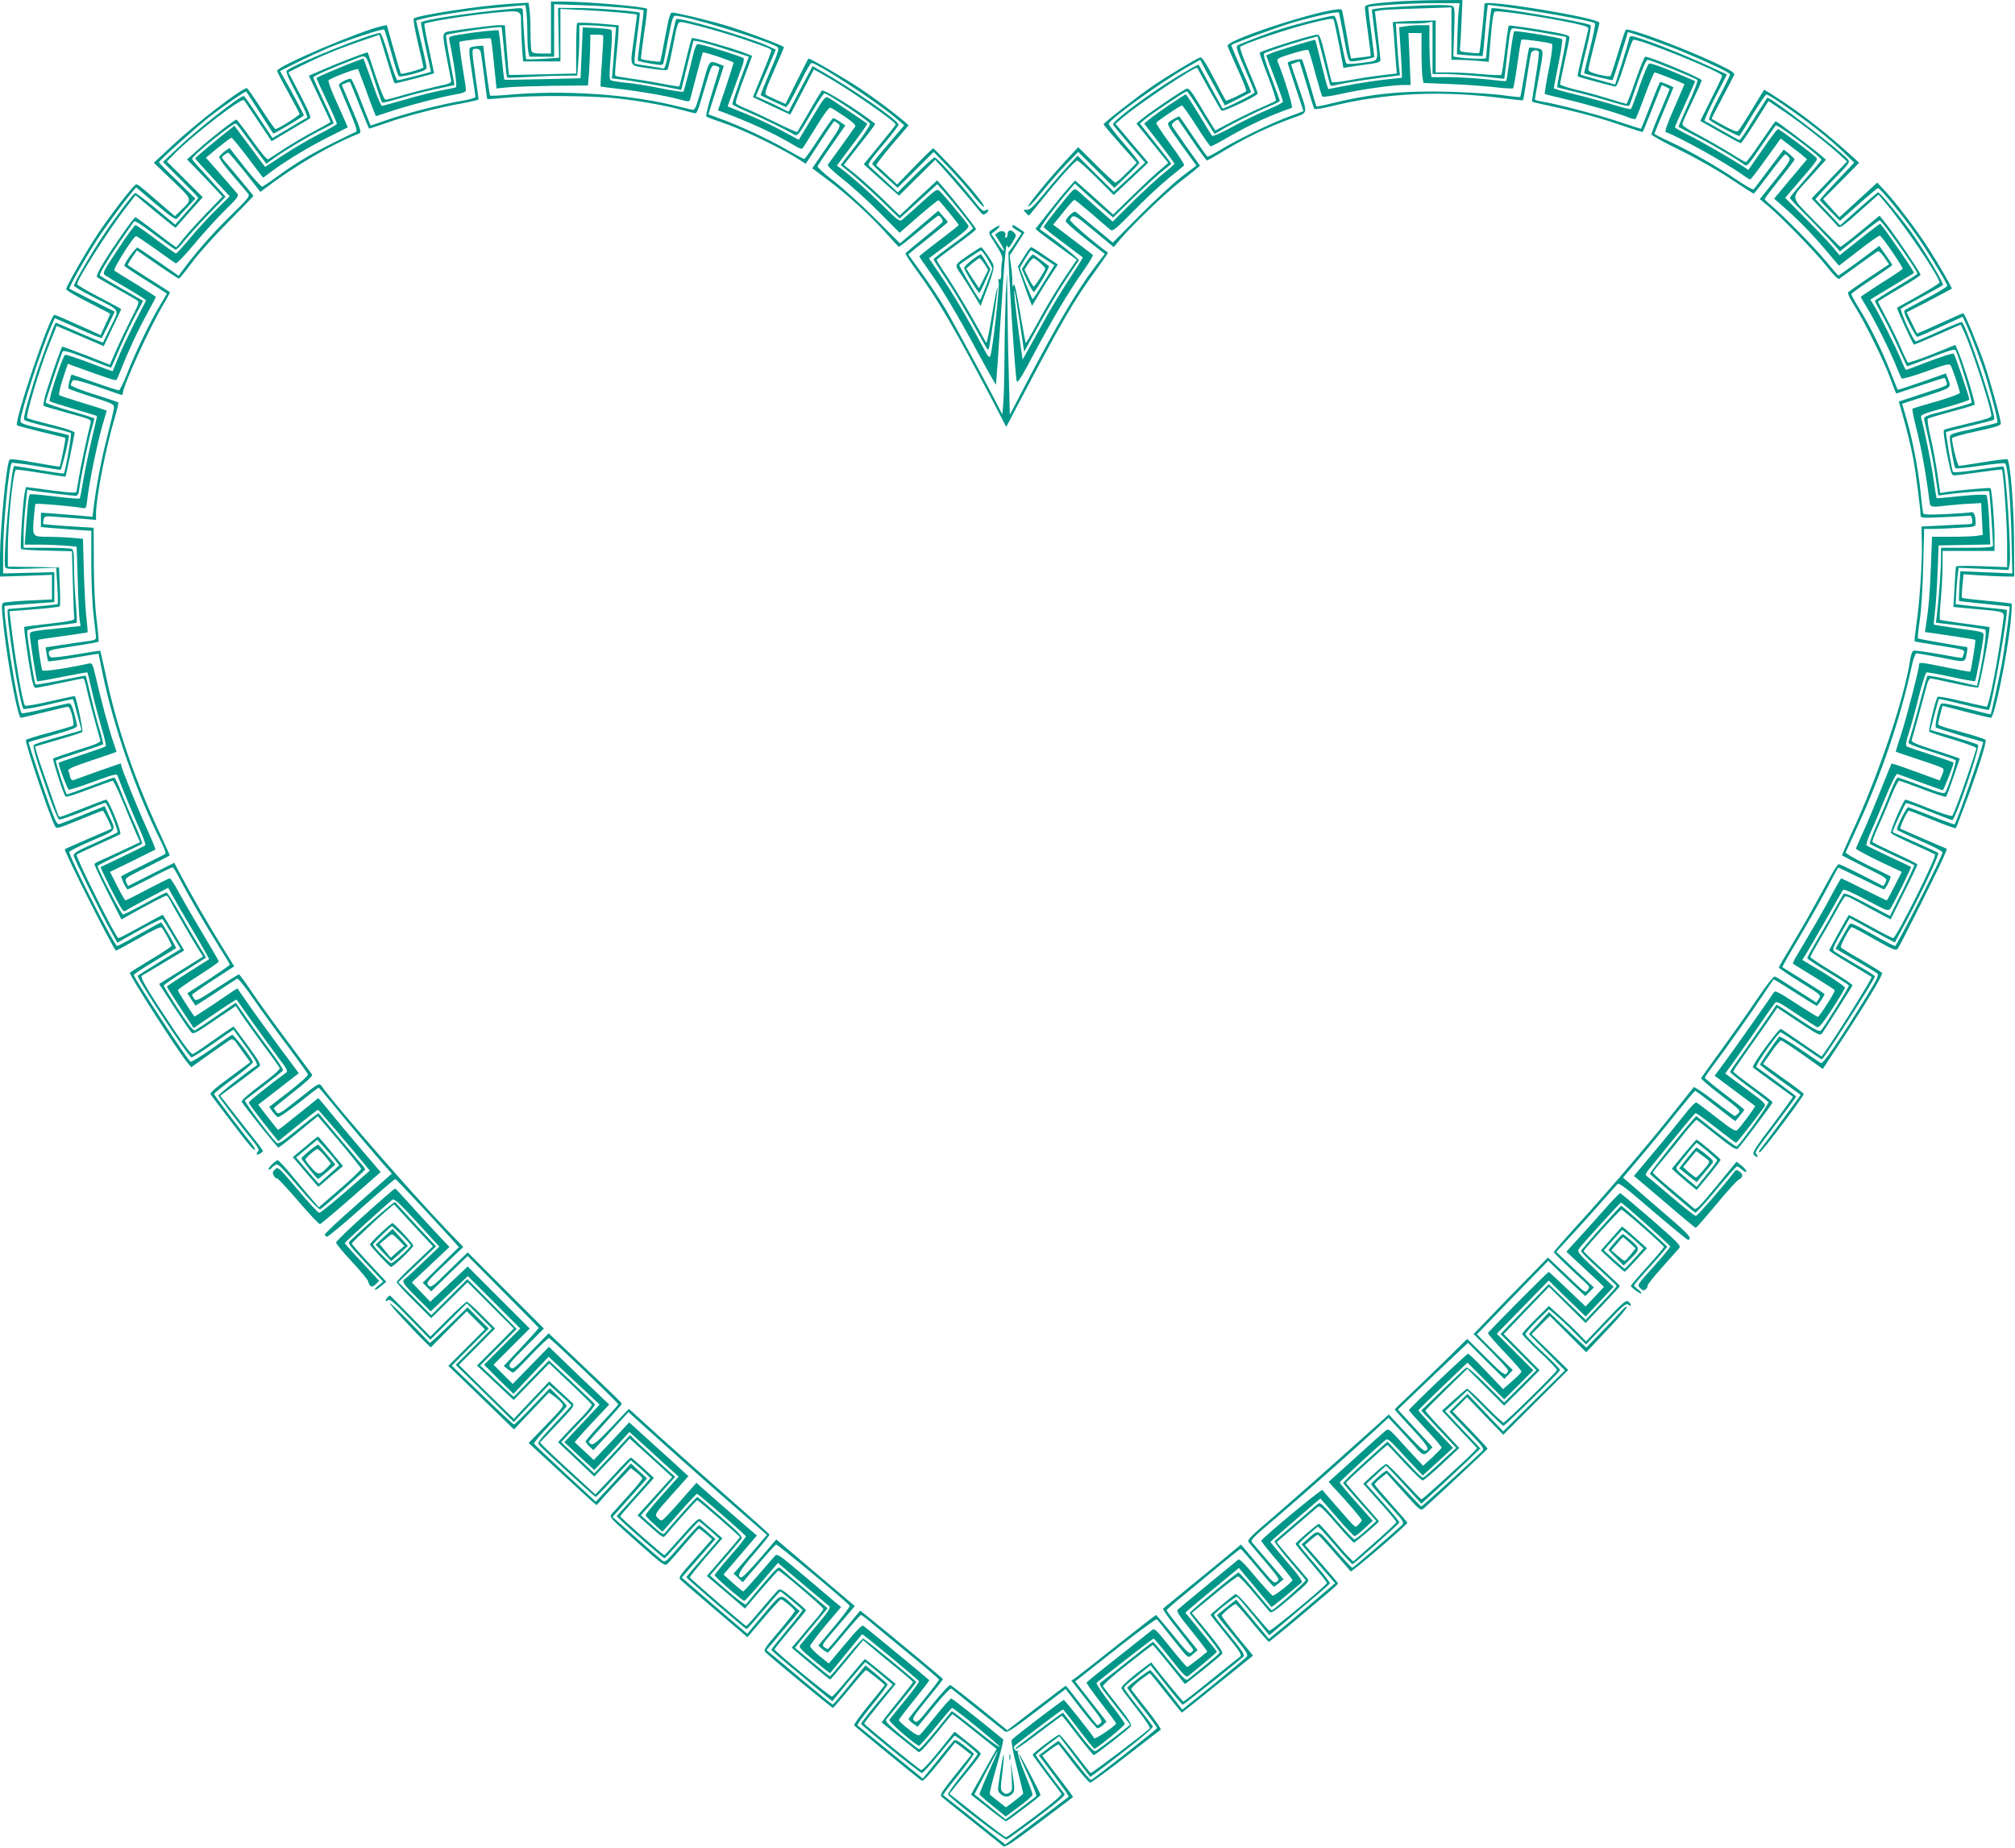 <?xml version="1.0" standalone="no"?>
<!DOCTYPE svg PUBLIC "-//W3C//DTD SVG 20010904//EN"
 "http://www.w3.org/TR/2001/REC-SVG-20010904/DTD/svg10.dtd">
<svg version="1.0" xmlns="http://www.w3.org/2000/svg"
 width="1280pt" height="1174pt" viewBox="0 0 1280 1174"
 preserveAspectRatio="xMidYMid meet">
<g transform="translate(0,1174) scale(0.1,-0.1)"
fill="#009688" stroke="none">
<path d="M8855 11729 c-160 -13 -185 -18 -185 -38 0 -9 9 -82 20 -161 11 -79
19 -144 17 -146 -1 -1 -30 -5 -64 -9 l-61 -7 -6 29 c-3 15 -15 82 -26 148 -12
66 -23 125 -25 131 -14 42 -737 -185 -727 -228 2 -7 30 -73 63 -145 33 -73 58
-136 56 -141 -7 -10 -126 -67 -130 -61 -2 2 -37 66 -76 142 -55 105 -77 137
-88 132 -32 -12 -212 -121 -303 -183 -96 -66 -310 -233 -310 -242 0 -3 48 -59
105 -124 l106 -120 -63 -63 c-34 -35 -67 -63 -73 -63 -5 0 -61 51 -123 113
l-113 112 -65 -70 c-118 -127 -256 -295 -252 -306 2 -7 38 31 80 83 42 52 112
133 156 179 l81 84 115 -114 115 -115 78 75 c43 41 79 79 80 84 1 6 -43 61
-98 124 -55 63 -98 120 -96 125 11 33 325 259 491 355 l90 51 44 -83 c25 -45
60 -110 79 -144 l34 -63 82 41 c45 23 83 42 84 43 2 2 -27 69 -63 150 -36 81
-64 149 -62 150 12 11 311 120 398 145 143 41 279 70 285 61 2 -4 17 -75 32
-159 24 -134 29 -151 47 -151 34 0 146 22 146 29 0 3 -9 75 -20 160 -12 84
-19 155 -18 156 10 9 273 25 413 25 l167 0 -5 -42 c-4 -24 -7 -97 -9 -163 l-3
-120 80 -7 c44 -3 81 -5 83 -4 1 2 7 52 12 112 5 60 12 132 15 161 l6 52 47
-5 c241 -29 617 -96 634 -112 4 -4 -11 -77 -32 -162 -21 -85 -38 -155 -37
-156 11 -6 178 -46 181 -43 4 4 96 296 96 304 0 7 254 -83 360 -128 171 -72
290 -129 290 -140 0 -6 -32 -71 -71 -145 -39 -74 -67 -138 -62 -142 23 -22
187 -109 193 -103 4 5 42 65 84 136 43 70 82 127 87 127 6 0 45 -23 87 -52
167 -112 309 -224 414 -326 l57 -55 -110 -116 c-60 -63 -109 -118 -109 -121 0
-3 29 -34 64 -69 l64 -64 117 104 c64 57 120 104 125 104 14 0 168 -188 243
-298 72 -102 197 -309 197 -323 0 -5 -57 -40 -127 -77 -71 -37 -134 -71 -141
-75 -11 -7 -5 -26 27 -91 23 -44 45 -81 50 -81 5 0 72 29 149 64 l140 64 25
-56 c40 -89 93 -230 126 -338 39 -128 75 -273 69 -279 -3 -3 -72 -20 -154 -39
-142 -31 -149 -34 -148 -57 1 -41 27 -184 35 -193 4 -5 74 2 158 15 83 12 154
19 158 15 17 -16 33 -206 40 -445 l6 -254 -165 7 -165 7 -6 -93 c-3 -51 -4
-94 -2 -96 1 -1 74 -10 161 -18 87 -9 160 -17 160 -17 4 -4 -36 -290 -50 -367
-19 -96 -67 -314 -70 -318 -2 -1 -72 16 -157 38 -110 28 -155 36 -160 28 -15
-23 -40 -141 -32 -149 4 -4 73 -26 153 -50 80 -23 146 -42 147 -43 8 -6 -166
-509 -181 -523 -2 -2 -66 21 -142 51 -77 30 -145 56 -152 58 -10 2 -72 -119
-72 -143 0 -3 65 -34 145 -69 80 -34 145 -68 145 -75 0 -23 -291 -595 -302
-595 -6 0 -72 34 -146 76 -125 70 -136 74 -146 58 -6 -10 -28 -49 -49 -85
l-37 -66 122 -71 c68 -39 131 -77 140 -84 16 -12 10 -25 -68 -153 -163 -265
-273 -427 -287 -419 -6 4 -67 45 -135 92 -68 46 -127 81 -131 76 -16 -19 -121
-172 -121 -177 0 -3 57 -47 128 -98 70 -51 128 -93 130 -94 2 -2 -216 -297
-260 -352 -7 -9 -7 -13 1 -13 13 0 283 359 279 371 -2 4 -60 49 -131 99 l-127
91 52 75 c28 41 56 74 61 74 8 0 99 -61 219 -147 l47 -34 114 173 c157 239
270 426 263 437 -4 5 -63 42 -131 82 -69 39 -128 76 -131 80 -6 11 57 129 69
129 5 0 70 -34 144 -77 129 -72 137 -75 150 -57 18 25 263 515 290 580 l21 51
-147 63 c-80 35 -147 64 -149 65 -7 5 44 115 53 115 6 0 74 -27 153 -59 78
-32 144 -56 146 -52 3 4 29 72 59 151 77 204 140 401 130 410 -4 4 -51 20
-103 35 -221 62 -202 54 -195 83 3 15 10 43 15 63 l10 35 147 -38 c82 -21 153
-38 160 -38 22 0 102 389 125 605 6 63 9 117 7 120 -3 2 -74 11 -157 18 -84 8
-155 16 -158 19 -3 4 -2 39 2 78 l7 72 86 -6 c47 -3 120 -7 161 -8 l75 -1 -1
229 c-1 215 -24 498 -42 516 -4 3 -72 -5 -152 -18 -80 -13 -150 -24 -156 -24
-9 0 -44 139 -44 176 0 6 70 26 155 44 120 26 155 37 155 49 0 28 -68 273
-105 381 -46 131 -125 320 -134 320 -4 0 -71 -30 -150 -66 -78 -36 -143 -64
-144 -62 -1 2 -16 32 -33 68 l-32 66 142 73 c77 41 142 75 144 77 5 3 -82 155
-146 254 -71 111 -206 290 -274 363 l-53 57 -120 -110 -120 -110 -52 57 -52
58 115 115 114 116 -77 70 c-123 111 -278 233 -406 318 -65 43 -119 77 -121
75 -2 -2 -36 -58 -76 -124 -40 -66 -79 -126 -86 -134 -10 -11 -25 -6 -91 29
-43 24 -79 44 -80 45 -2 1 29 60 67 132 38 72 72 138 76 147 5 13 -18 28 -117
75 -206 97 -555 227 -571 212 -4 -3 -26 -69 -49 -146 -23 -77 -45 -144 -49
-148 -4 -4 -37 0 -73 9 -49 12 -67 21 -67 33 0 9 16 77 35 151 19 74 35 140
35 145 0 31 -729 151 -730 121 -3 -64 -29 -308 -33 -312 -3 -3 -32 -2 -65 2
-59 6 -61 7 -57 33 2 14 6 88 9 164 l6 137 -168 -1 c-92 -1 -212 -5 -267 -10z"/>
<path d="M3500 11565 l0 -165 -59 0 c-44 0 -60 4 -65 16 -3 9 -6 64 -6 122 0
59 -3 124 -7 146 l-6 39 -115 -7 c-193 -12 -592 -73 -614 -94 -4 -4 8 -74 27
-155 19 -81 35 -151 35 -155 0 -8 -139 -47 -144 -40 -1 1 -22 72 -46 156 l-43
153 -31 -7 c-132 -28 -666 -255 -666 -284 0 -5 32 -67 71 -137 39 -70 71 -132
72 -137 2 -8 -137 -96 -153 -96 -5 0 -46 59 -91 130 -46 72 -87 130 -91 130
-33 0 -325 -225 -477 -368 l-114 -106 117 -112 c131 -126 129 -118 58 -188
l-41 -39 -92 79 c-50 44 -103 89 -118 101 -14 12 -30 22 -36 22 -13 1 -160
-190 -242 -312 -72 -108 -203 -337 -203 -354 0 -7 63 -44 140 -83 77 -39 140
-72 140 -74 0 -2 -14 -33 -31 -69 l-30 -66 -67 31 c-138 62 -220 98 -226 98
-28 0 -258 -681 -238 -702 4 -3 74 -22 156 -42 81 -19 150 -36 151 -38 4 -4
-31 -178 -36 -182 -2 -2 -74 10 -158 25 -102 19 -157 25 -161 18 -20 -31 -59
-438 -60 -613 l0 -129 165 5 165 6 0 -78 0 -78 -149 -7 c-81 -4 -154 -11 -161
-15 -11 -7 -10 -36 4 -159 26 -235 90 -571 108 -571 5 0 72 16 148 35 76 19
145 35 152 35 16 0 44 -109 31 -120 -4 -4 -72 -24 -151 -45 -79 -21 -145 -42
-147 -46 -9 -13 150 -484 185 -549 9 -16 21 -13 152 41 79 32 146 59 151 59 7
0 60 -111 55 -115 -2 -1 -68 -30 -148 -64 -80 -35 -147 -64 -148 -66 -8 -8
296 -613 324 -644 1 -2 66 33 143 77 100 57 143 77 149 69 18 -24 62 -106 62
-115 0 -5 -59 -45 -130 -87 -72 -43 -132 -81 -135 -85 -7 -11 299 -489 367
-573 l23 -27 120 86 c66 47 126 88 133 91 7 3 19 -3 27 -13 7 -11 32 -44 54
-76 l41 -56 -131 -97 c-93 -68 -128 -99 -121 -108 5 -7 56 -75 115 -152 124
-165 166 -214 167 -198 0 6 -11 24 -24 40 -58 70 -236 305 -236 313 0 5 56 50
125 100 69 51 124 97 122 103 -9 27 -123 176 -133 173 -5 -2 -65 -43 -132 -91
-67 -47 -126 -83 -132 -80 -21 13 -360 532 -360 551 0 5 60 45 132 88 73 44
134 80 136 82 5 3 -89 164 -95 164 -3 0 -65 -34 -138 -75 -72 -41 -136 -75
-141 -75 -17 0 -304 564 -304 598 0 5 65 38 145 72 163 71 154 57 106 161
l-26 58 -135 -55 c-74 -30 -142 -56 -151 -59 -14 -5 -24 11 -49 77 -38 97
-152 440 -148 443 2 2 72 22 156 46 114 32 152 47 152 58 -1 9 -9 45 -19 81
-15 53 -22 64 -37 62 -10 -2 -80 -18 -154 -36 -74 -18 -138 -30 -142 -27 -25
21 -127 676 -107 682 2 1 74 7 159 13 l155 11 0 95 0 95 -162 -4 -163 -4 0
134 c0 180 36 548 55 568 3 3 72 -6 153 -19 81 -14 151 -25 156 -25 8 0 60
216 53 220 -1 1 -54 14 -119 29 -177 41 -188 45 -188 64 0 50 134 460 195 598
l23 53 147 -65 c80 -36 148 -64 151 -61 3 2 22 41 44 86 l39 81 -142 71 c-78
39 -144 73 -146 75 -5 5 86 170 159 285 59 94 174 251 242 332 l23 27 124
-106 c99 -84 127 -102 136 -92 6 7 35 39 64 70 l52 56 -115 113 c-64 61 -116
115 -116 118 0 11 239 225 325 292 92 71 225 162 229 157 2 -1 40 -61 86 -133
46 -71 84 -132 86 -133 3 -5 194 109 194 116 0 5 -68 134 -122 229 l-29 52
108 54 c59 30 149 71 198 92 128 53 349 126 356 117 3 -4 23 -69 44 -144 21
-76 42 -143 46 -149 5 -8 30 -5 93 11 66 18 86 27 86 41 0 9 -15 80 -34 158
l-33 141 37 10 c73 20 326 59 450 69 69 6 144 13 166 15 l42 3 6 -45 c3 -25 6
-84 6 -132 0 -48 3 -102 6 -119 l7 -31 78 0 79 0 0 167 0 166 178 -6 c154 -5
380 -24 390 -33 2 -1 -6 -73 -18 -159 -12 -86 -20 -158 -18 -161 3 -2 39 -11
81 -18 69 -12 77 -11 81 3 3 9 17 80 31 159 24 122 30 142 46 142 72 0 582
-157 648 -199 12 -8 4 -35 -48 -156 -34 -81 -61 -148 -59 -150 2 -2 39 -20 83
-40 l79 -36 17 22 c8 12 42 75 75 140 32 66 63 119 69 119 37 0 433 -259 539
-353 l50 -43 -102 -120 c-56 -65 -102 -122 -102 -125 0 -3 36 -39 81 -79 l81
-73 115 114 114 114 90 -94 c50 -52 120 -132 156 -177 36 -46 70 -81 74 -78
11 6 -99 140 -221 269 -52 55 -98 101 -101 103 -3 1 -56 -50 -118 -114 l-112
-116 -62 58 c-34 32 -65 60 -70 64 -4 3 41 62 99 130 l106 124 -33 29 c-64 54
-184 144 -274 204 -94 63 -325 197 -330 191 -1 -2 -35 -67 -74 -145 l-71 -143
-55 24 c-30 14 -61 28 -68 33 -12 6 -3 35 49 153 35 79 64 147 64 150 0 9
-262 107 -375 140 -116 34 -309 80 -336 80 -12 0 -21 -33 -43 -152 -16 -84
-30 -156 -32 -159 -3 -5 -113 10 -122 17 -2 1 7 72 19 158 13 85 21 157 19
160 -14 14 -383 46 -532 46 l-78 0 0 -165z"/>
<path d="M8910 11699 c-74 -4 -149 -10 -166 -14 l-30 -5 17 -138 c27 -207 36
-185 -77 -201 -67 -9 -99 -9 -103 -2 -4 6 -19 76 -35 156 -23 117 -32 145 -45
145 -25 0 -244 -55 -334 -84 -86 -27 -254 -92 -276 -105 -11 -7 -2 -36 48
-150 33 -78 61 -145 61 -149 0 -8 -199 -107 -204 -101 -1 2 -35 65 -76 139
-40 74 -74 137 -76 139 -2 2 -63 -31 -135 -75 -167 -100 -409 -281 -409 -304
0 -4 46 -60 102 -125 l102 -118 -99 -93 -100 -92 -115 114 -115 115 -58 -63
c-33 -35 -100 -112 -150 -173 -74 -89 -95 -110 -115 -108 -23 2 -24 1 -7 -17
10 -11 19 -20 20 -20 2 0 37 43 79 95 112 140 216 255 229 255 7 0 61 -49 122
-109 l110 -110 110 103 109 103 -104 123 -104 123 40 35 c100 87 467 333 479
321 1 -2 35 -62 74 -134 40 -71 76 -134 80 -138 10 -10 230 94 230 109 1 6
-26 73 -59 149 -33 76 -56 143 -52 147 19 19 296 113 437 148 108 28 152 35
156 27 4 -7 19 -79 35 -160 l28 -149 31 6 c16 2 69 10 118 17 69 9 87 15 86
28 0 9 -8 82 -18 163 l-17 146 30 6 c17 3 127 9 244 12 l212 7 0 -166 0 -167
43 0 c24 0 78 -3 119 -6 l75 -7 13 158 c9 114 17 158 27 162 25 10 424 -53
556 -88 20 -5 37 -14 37 -19 0 -5 -16 -74 -36 -155 -20 -81 -34 -148 -32 -150
6 -5 228 -65 241 -65 7 0 31 60 57 146 24 80 49 148 55 151 30 11 565 -205
565 -228 0 -5 -31 -72 -70 -148 l-69 -139 125 -71 c69 -39 128 -71 132 -71 4
0 45 60 92 134 l84 134 106 -71 c111 -76 262 -194 344 -268 l49 -45 -113 -118
-112 -117 78 -82 c43 -45 84 -88 90 -96 11 -12 33 3 135 94 l122 109 34 -40
c120 -138 355 -485 353 -519 0 -5 -60 -43 -132 -83 -72 -40 -134 -75 -137 -77
-4 -4 82 -193 106 -234 1 -2 69 26 150 62 l148 65 24 -51 c51 -113 171 -483
171 -529 0 -11 -40 -24 -145 -48 -80 -19 -150 -37 -155 -40 -7 -4 0 -57 17
-148 25 -127 30 -142 48 -142 11 0 83 9 159 20 77 11 141 18 143 17 9 -10 33
-343 33 -470 l0 -150 -160 6 c-88 3 -162 2 -164 -1 -2 -4 -7 -64 -10 -133 l-7
-125 138 -13 c198 -18 186 -13 178 -75 -30 -234 -90 -546 -106 -546 -4 0 -74
16 -155 35 -81 20 -151 32 -155 28 -14 -15 -61 -215 -53 -222 5 -4 75 -27 156
-51 85 -25 145 -48 143 -54 -44 -146 -141 -416 -154 -429 -5 -5 -71 17 -147
47 -76 31 -143 56 -150 56 -12 0 -97 -196 -92 -212 2 -5 64 -37 138 -70 74
-33 138 -63 142 -66 13 -13 -246 -532 -266 -532 -6 1 -72 34 -145 75 -74 41
-136 73 -137 72 -14 -20 -124 -219 -124 -225 0 -4 60 -43 133 -86 72 -44 134
-80 136 -82 7 -6 -222 -373 -301 -483 l-17 -23 -123 84 c-68 47 -128 88 -135
91 -12 7 -186 -230 -178 -243 2 -4 60 -47 127 -95 68 -49 125 -90 127 -92 2
-1 -56 -82 -128 -178 -111 -146 -131 -178 -121 -190 7 -8 17 -15 22 -15 6 0 5
6 -2 14 -14 18 -21 7 128 204 67 89 122 163 122 166 0 4 -193 146 -253 187
-11 8 141 225 155 221 6 -2 66 -41 133 -87 68 -47 125 -85 128 -85 12 0 337
509 337 527 0 5 -54 39 -120 76 -65 38 -126 75 -136 82 -16 11 -13 20 39 113
l57 100 142 -78 c79 -43 144 -78 145 -77 1 1 36 67 79 147 99 187 205 413 196
422 -4 3 -70 34 -147 68 -77 34 -141 63 -142 63 -4 5 77 182 85 185 6 2 72
-22 148 -53 76 -30 141 -55 145 -55 20 0 179 465 164 478 -6 5 -76 28 -156 52
l-146 43 25 96 c14 53 27 98 28 100 2 2 73 -14 158 -35 85 -21 157 -36 160
-34 18 20 126 624 113 636 -1 1 -54 7 -117 13 -63 6 -136 14 -161 17 l-46 6 4
72 c2 39 6 91 9 115 l6 44 158 -7 159 -7 7 38 c12 61 -23 603 -40 620 -1 1
-73 -8 -160 -21 -109 -16 -159 -20 -161 -12 -9 28 -47 247 -43 251 2 2 70 20
152 39 81 19 150 37 153 40 18 18 -176 603 -205 620 -4 2 -70 -25 -147 -60
-77 -35 -142 -63 -145 -63 -13 -2 -104 199 -95 208 6 5 66 39 135 76 69 37
128 70 132 74 9 8 -121 225 -199 333 -82 113 -204 260 -214 256 -4 -2 -60 -50
-124 -106 l-116 -104 -79 84 -78 83 36 40 c20 22 70 75 111 117 66 68 73 79
61 94 -50 59 -503 405 -514 393 -2 -2 -41 -64 -86 -136 -45 -73 -85 -133 -90
-133 -4 0 -54 27 -111 60 -57 33 -107 61 -111 62 -4 2 26 69 67 149 l75 146
-93 43 c-193 90 -475 200 -513 200 -8 0 -14 -5 -14 -11 0 -6 -20 -75 -45 -154
l-45 -142 -108 30 c-59 16 -109 31 -111 33 -2 2 13 71 34 154 22 87 34 155 29
160 -20 18 -617 120 -630 107 -3 -2 -34 -295 -34 -316 0 -7 -124 -4 -177 5
l-31 5 5 155 c5 128 4 158 -8 165 -16 10 -127 9 -319 -2z"/>
<path d="M3240 11683 c-266 -25 -548 -68 -565 -85 -3 -2 11 -74 29 -159 19
-84 34 -154 33 -155 -5 -4 -200 -54 -211 -54 -7 0 -30 62 -56 150 -25 87 -48
150 -55 150 -54 0 -522 -187 -592 -237 -10 -7 6 -45 63 -153 44 -83 72 -146
65 -148 -6 -2 -58 -32 -116 -67 l-104 -62 -88 133 c-48 74 -91 134 -94 134
-26 0 -300 -215 -424 -334 l-90 -85 112 -111 c62 -62 113 -114 113 -117 0 -2
-33 -42 -74 -87 l-73 -83 -124 103 c-68 56 -127 100 -131 98 -16 -10 -138
-172 -205 -274 -75 -112 -183 -298 -183 -315 0 -5 56 -39 124 -73 178 -91 166
-71 109 -188 -26 -54 -48 -100 -49 -101 0 -1 -67 27 -148 62 -82 36 -150 65
-152 65 -6 0 -105 -264 -137 -370 -57 -186 -71 -240 -61 -249 5 -5 71 -24 147
-42 76 -18 142 -36 147 -39 8 -5 -35 -247 -45 -258 -2 -2 -71 8 -154 22 -83
14 -155 26 -160 26 -19 0 -74 -601 -58 -643 4 -12 31 -14 165 -9 l159 5 7
-113 c4 -62 5 -114 2 -117 -3 -3 -74 -11 -158 -19 -84 -7 -155 -13 -157 -13
-20 -4 73 -608 98 -634 5 -5 77 8 161 28 84 20 153 35 154 33 2 -2 14 -47 28
-100 l26 -97 -31 -10 c-18 -5 -84 -24 -147 -42 -63 -18 -119 -36 -124 -41 -11
-9 10 -80 91 -311 31 -88 61 -161 68 -163 7 -3 74 20 149 50 75 31 140 56 145
56 12 0 85 -179 77 -188 -4 -4 -69 -34 -144 -68 -113 -50 -136 -64 -134 -80 4
-22 172 -364 235 -476 l42 -77 140 79 c77 43 143 75 147 71 5 -4 32 -48 62
-99 l54 -91 -134 -82 c-74 -45 -136 -85 -139 -88 -8 -14 319 -511 341 -518 5
-2 68 37 138 87 71 50 129 90 130 88 1 -2 38 -52 81 -112 60 -84 75 -110 64
-116 -42 -25 -244 -183 -242 -191 3 -9 145 -195 220 -288 31 -38 41 -57 33
-65 -17 -17 -11 -27 10 -16 11 6 20 14 20 18 0 4 -30 45 -68 92 -37 47 -98
124 -135 172 l-68 87 118 87 c65 48 124 93 131 99 11 10 -3 35 -73 131 -48 65
-88 120 -90 122 -2 2 -57 -35 -124 -83 -66 -47 -127 -88 -135 -91 -10 -4 -44
39 -114 143 -179 268 -225 345 -210 355 7 4 70 42 141 84 l127 76 -19 32 c-11
17 -40 67 -66 111 -26 44 -48 81 -50 83 -1 2 -63 -31 -138 -73 -74 -41 -139
-75 -145 -75 -15 0 -275 521 -265 530 4 5 67 34 138 66 72 32 134 61 139 65
11 10 -74 219 -89 219 -6 0 -72 -25 -148 -55 -75 -30 -141 -55 -146 -55 -5 0
-11 8 -14 18 -3 9 -30 87 -60 172 -30 85 -62 178 -70 206 l-15 51 146 43 c81
23 151 46 155 50 7 6 -37 216 -48 228 -1 1 -71 -14 -155 -33 -85 -20 -157 -32
-161 -28 -16 17 -66 313 -93 549 l-6 51 157 12 c87 7 160 15 163 19 3 4 3 61
0 127 l-5 120 -163 3 -162 2 0 108 c0 174 33 496 51 508 4 2 76 -7 160 -21 83
-14 153 -24 155 -23 3 3 55 253 58 277 1 10 -41 25 -147 52 -82 20 -151 40
-154 43 -12 12 77 311 139 466 17 41 34 85 39 97 l8 23 83 -36 c46 -20 113
-48 150 -64 l67 -29 55 116 c31 63 56 117 56 119 0 2 -63 36 -140 76 -77 40
-140 77 -140 83 0 30 198 342 307 482 l64 83 126 -105 c70 -57 127 -103 128
-102 1 1 40 45 87 98 l86 96 -114 114 -114 113 43 44 c113 117 431 363 447
346 4 -5 45 -66 91 -135 l84 -126 115 68 c63 38 121 72 128 76 10 6 -5 43 -61
151 l-75 143 88 44 c113 57 225 103 372 154 l118 40 34 -112 c19 -62 40 -131
47 -154 7 -24 15 -43 19 -43 8 0 244 61 247 64 1 0 -14 71 -32 156 -19 85 -32
156 -29 159 11 11 263 52 422 68 199 19 192 22 192 -68 0 -31 3 -97 6 -147 l7
-92 118 0 119 0 0 166 0 167 153 -7 c125 -6 328 -23 333 -29 1 -1 -7 -63 -17
-137 -28 -206 -38 -183 92 -204 61 -10 115 -14 119 -9 4 4 20 74 36 156 25
132 30 147 49 147 32 0 269 -65 395 -108 171 -59 180 -63 180 -74 0 -5 -26
-74 -59 -152 l-58 -143 118 -56 119 -55 75 143 75 144 73 -41 c138 -77 445
-289 447 -309 0 -3 -46 -61 -102 -129 l-101 -123 59 -54 c32 -29 83 -74 112
-100 l53 -46 115 114 115 114 50 -55 c55 -60 189 -217 229 -268 23 -29 27 -30
44 -17 11 8 17 18 13 21 -4 4 -12 2 -20 -4 -10 -8 -27 7 -74 67 -93 118 -232
271 -246 271 -6 0 -62 -50 -123 -111 l-111 -111 -84 78 c-46 42 -90 83 -98 90
-11 10 4 33 88 133 57 67 101 125 99 130 -12 34 -291 226 -490 339 l-56 32
-77 -145 -76 -145 -49 25 c-27 14 -73 36 -104 49 l-55 24 64 149 63 148 -52
24 c-120 55 -565 185 -581 169 -3 -3 -19 -76 -37 -162 -21 -105 -35 -155 -43
-152 -6 2 -47 9 -91 16 -43 6 -84 13 -90 15 -7 2 -3 54 12 161 12 88 20 161
18 163 -9 9 -270 30 -389 30 l-130 1 3 -158 3 -159 -102 -7 c-56 -3 -104 -4
-107 -2 -3 4 -19 221 -21 309 -1 17 -5 18 -81 10z"/>
<path d="M8886 11603 l-39 -4 7 -77 c3 -42 9 -116 12 -163 l7 -86 -104 -12
c-57 -7 -149 -21 -204 -32 -55 -10 -101 -15 -105 -10 -3 5 -20 75 -39 155 -28
118 -38 146 -52 146 -33 0 -352 -100 -367 -115 -2 -2 21 -70 53 -150 31 -81
53 -150 49 -155 -5 -4 -43 -22 -84 -40 -41 -17 -126 -58 -188 -90 l-112 -59
-23 37 c-13 20 -50 81 -82 135 -44 74 -63 97 -76 94 -20 -5 -240 -154 -287
-194 l-33 -28 101 -125 101 -125 -58 -50 c-32 -27 -111 -101 -175 -164 l-117
-114 -76 69 c-42 38 -96 87 -121 108 l-45 39 -47 -53 c-26 -29 -82 -98 -126
-154 l-78 -100 24 -21 c14 -11 73 -55 131 -97 l107 -78 -73 -108 c-40 -60
-102 -160 -137 -223 -99 -179 -112 -201 -115 -197 -1 2 -18 91 -36 198 -23
134 -35 187 -40 170 -6 -19 -7 -14 -8 20 0 25 -4 72 -9 105 l-9 60 48 75 47
74 -33 23 c-36 25 -45 28 -45 15 0 -4 13 -16 30 -25 l30 -18 -38 -57 c-20 -31
-40 -60 -45 -63 -8 -6 41 -794 52 -822 5 -13 33 31 106 170 125 234 223 399
314 528 39 55 67 102 63 106 -4 3 -62 48 -129 99 l-123 93 38 46 c64 81 90
111 98 111 4 0 52 -39 108 -87 56 -49 109 -94 119 -102 16 -12 30 -1 145 116
70 72 170 165 222 208 52 42 98 80 102 84 4 4 -35 65 -87 135 -52 71 -93 132
-90 136 7 12 153 110 163 110 5 0 46 -58 92 -130 45 -71 86 -130 91 -130 5 0
57 27 115 61 135 78 265 137 400 184 10 3 -45 183 -91 297 -6 14 9 22 91 47
54 17 101 28 105 23 4 -4 24 -70 44 -147 21 -77 41 -144 45 -148 4 -5 59 3
121 17 125 28 324 56 395 56 l45 0 -7 165 -7 165 41 0 42 0 0 -122 c0 -68 3
-139 6 -159 l6 -36 172 -7 c94 -4 221 -13 281 -20 61 -7 113 -10 117 -7 3 3
16 73 27 155 11 82 23 151 26 154 6 6 179 -18 193 -27 7 -4 0 -61 -19 -160
-17 -84 -28 -155 -26 -158 3 -2 62 -17 131 -33 134 -31 341 -91 401 -116 20
-8 39 -12 44 -10 4 3 31 70 60 150 30 81 57 146 62 146 10 0 189 -71 189 -75
0 -1 -29 -69 -65 -151 -41 -93 -61 -150 -54 -153 75 -25 376 -192 482 -267 26
-19 50 -34 55 -34 4 0 49 58 100 130 l94 130 61 -47 c34 -25 72 -55 84 -66
l22 -19 -105 -125 -104 -125 47 -41 c99 -86 185 -173 274 -278 l91 -107 127
98 c69 54 129 96 133 93 18 -10 149 -203 144 -211 -3 -5 -64 -46 -136 -91 -71
-46 -130 -85 -130 -87 0 -2 18 -33 40 -69 52 -84 149 -280 185 -370 15 -38 31
-74 35 -79 5 -5 70 14 155 44 122 45 148 51 156 39 11 -17 59 -160 59 -175 0
-6 -66 -30 -147 -54 -82 -23 -151 -44 -154 -46 -4 -2 8 -63 27 -136 29 -116
59 -280 79 -440 7 -55 -2 -52 130 -38 50 5 115 10 145 11 l55 3 5 -101 5 -101
-35 -6 c-19 -3 -92 -6 -161 -6 l-126 0 -7 -182 c-6 -165 -14 -267 -32 -383
l-6 -40 158 -23 c87 -13 160 -25 162 -27 4 -4 -27 -197 -32 -202 -1 -2 -69 10
-151 27 -172 35 -175 35 -175 14 0 -28 -78 -330 -114 -441 -20 -59 -34 -108
-33 -109 1 -1 65 -22 142 -48 77 -25 146 -50 153 -55 11 -7 11 -14 -1 -44
l-15 -35 -152 55 c-83 31 -152 54 -154 52 -2 -2 -34 -80 -71 -174 -37 -93 -87
-212 -111 -264 -24 -52 -44 -98 -44 -103 0 -4 65 -39 145 -78 l146 -69 -46
-90 c-25 -50 -47 -91 -50 -91 -3 0 -68 32 -145 70 -77 39 -142 70 -144 70 -2
0 -29 -46 -59 -102 -44 -85 -130 -233 -236 -410 -8 -15 -13 -28 -11 -31 3 -2
63 -39 133 -82 70 -43 130 -82 132 -85 5 -8 -97 -170 -108 -170 -4 0 -66 39
-139 86 -104 68 -133 83 -139 71 -13 -22 -236 -339 -311 -442 l-66 -89 127
-95 c69 -52 128 -95 130 -97 4 -4 -94 -137 -114 -154 -11 -9 -36 6 -131 80
-64 50 -122 94 -128 96 -7 3 -41 -33 -76 -78 -36 -46 -122 -152 -193 -236
l-128 -153 33 -27 c17 -15 104 -89 193 -164 88 -76 163 -138 167 -138 4 0 63
67 130 148 68 82 132 153 143 158 28 13 30 36 4 52 -18 12 -23 11 -34 -5 -43
-60 -233 -278 -242 -278 -7 0 -78 56 -159 125 -81 69 -152 128 -157 132 -6 3
0 18 14 35 231 284 293 359 300 361 4 2 62 -40 129 -92 67 -53 125 -96 128
-96 6 0 130 159 180 229 12 17 0 28 -118 115 l-131 96 46 63 c25 34 91 129
148 211 56 82 109 158 118 169 15 19 18 18 138 -62 67 -45 128 -84 136 -87 10
-4 39 32 95 118 44 67 80 128 80 134 0 6 -61 48 -135 94 l-136 82 17 27 c10
14 66 112 126 216 59 105 111 195 115 201 5 8 53 -13 148 -63 130 -69 140 -73
153 -56 19 27 136 263 131 266 -2 2 -65 31 -139 66 -74 35 -138 66 -143 70 -4
4 5 34 19 67 15 32 58 133 95 224 43 104 73 164 81 163 7 -2 73 -25 147 -53
74 -27 138 -50 142 -50 6 0 69 160 69 175 0 2 -64 25 -143 50 -78 25 -148 49
-154 53 -9 6 -6 29 13 87 14 44 43 147 63 230 21 82 43 151 49 153 6 2 77 -11
157 -28 81 -18 149 -30 151 -27 7 7 53 256 54 288 0 25 -1 25 -156 46 -86 12
-157 23 -159 25 -2 2 1 37 6 78 6 41 13 154 17 250 l7 175 164 3 164 3 -7 152
c-4 83 -12 156 -17 161 -6 6 -65 4 -161 -5 -84 -9 -154 -15 -156 -14 -1 1 -11
60 -21 131 -16 108 -54 294 -77 380 -5 19 6 24 150 64 86 24 156 47 156 52 0
16 -91 283 -99 291 -5 5 -73 -17 -153 -47 -79 -31 -147 -56 -150 -56 -3 0 -18
30 -33 68 -34 80 -134 281 -169 338 l-25 41 137 83 c75 46 138 84 140 85 6 5
-162 251 -214 314 -1 1 -60 -43 -130 -99 l-128 -102 -45 54 c-24 29 -102 111
-173 182 l-128 129 47 55 c159 184 161 187 151 200 -18 21 -233 182 -244 182
-5 0 -49 -59 -98 -130 l-90 -130 -30 21 c-79 51 -270 161 -348 200 -49 24 -88
47 -88 51 0 4 29 71 65 149 36 78 64 143 63 144 -2 1 -30 13 -63 27 -123 54
-218 89 -230 84 -6 -2 -33 -66 -60 -143 -26 -76 -51 -141 -54 -145 -3 -4 -53
8 -111 26 -58 18 -167 48 -242 66 -76 18 -138 36 -138 40 0 4 14 74 30 155 17
82 27 152 23 156 -11 10 -297 57 -305 50 -3 -3 -15 -75 -26 -159 -11 -85 -22
-155 -24 -157 -2 -2 -57 3 -123 11 -66 7 -172 13 -236 14 l-116 0 -7 61 c-3
34 -6 109 -6 165 l0 104 -57 0 c-32 0 -75 -3 -96 -7 l-39 -6 8 -126 c5 -69 8
-142 9 -161 l0 -34 -120 -13 c-66 -8 -171 -24 -233 -37 l-114 -22 -7 20 c-5
12 -23 82 -41 156 -18 74 -34 136 -35 137 -2 4 -259 -74 -287 -88 l-25 -11 53
-141 c30 -78 54 -147 54 -153 0 -6 -46 -30 -102 -53 -57 -24 -156 -72 -222
-108 -65 -36 -122 -61 -126 -56 -4 4 -42 65 -84 136 -43 70 -80 127 -83 127
-10 0 -195 -126 -231 -157 l-34 -28 96 -124 c53 -68 96 -127 96 -131 0 -4 -28
-29 -62 -56 -35 -27 -123 -108 -197 -180 l-133 -132 -97 86 c-53 47 -106 95
-118 105 -20 17 -25 18 -40 6 -22 -19 -183 -221 -183 -231 0 -4 55 -49 123
-99 67 -50 123 -93 125 -94 2 -2 -36 -63 -85 -137 -48 -73 -124 -199 -167
-278 -44 -80 -91 -165 -105 -190 l-25 -45 -23 160 c-22 160 -36 303 -27 275 2
-8 17 -98 32 -200 l28 -185 38 70 c105 192 167 299 231 395 39 58 74 110 78
116 5 8 -154 135 -246 196 -9 5 92 142 187 252 l34 40 87 -80 c48 -43 103 -92
122 -107 l34 -29 137 134 c76 73 159 149 185 168 25 19 46 37 47 40 0 3 -45
61 -100 130 l-99 125 27 23 c42 36 260 182 271 182 5 0 46 -61 91 -135 45 -74
84 -135 86 -135 3 0 22 11 43 24 49 31 218 115 304 151 37 15 67 31 67 34 0 4
-25 71 -55 151 -42 109 -52 145 -43 152 17 10 175 62 265 87 l73 20 9 -37 c6
-20 23 -90 40 -155 16 -65 31 -120 33 -122 2 -2 30 3 63 11 52 12 180 31 334
50 l44 6 -6 51 c-3 29 -9 103 -13 165 l-7 112 85 0 c47 0 100 3 117 6 l31 7 0
-167 0 -166 68 0 c66 0 253 -14 343 -26 l45 -5 19 160 c18 154 19 161 41 161
28 0 327 -50 333 -56 2 -2 -10 -74 -28 -160 -18 -85 -31 -157 -29 -158 1 -2
62 -17 133 -34 72 -18 172 -46 224 -62 60 -19 97 -27 101 -20 3 5 28 73 54
150 33 94 53 140 63 140 18 0 303 -116 315 -128 5 -5 -19 -70 -57 -152 -36
-79 -64 -145 -62 -146 2 -2 51 -28 110 -59 106 -54 278 -156 308 -182 15 -13
26 -1 104 114 48 70 91 132 95 136 10 11 290 -200 290 -218 0 -4 -45 -58 -100
-120 -55 -63 -100 -117 -100 -122 0 -5 41 -49 91 -98 50 -50 121 -124 159
-166 l68 -76 122 98 c67 55 125 99 130 99 15 0 240 -318 240 -339 0 -3 -61
-42 -135 -86 -74 -44 -135 -83 -135 -86 0 -4 21 -44 46 -89 26 -46 71 -137
101 -204 30 -66 55 -122 57 -123 1 -1 69 24 152 56 101 40 151 55 156 47 20
-34 109 -329 102 -335 -5 -4 -76 -25 -157 -47 -145 -38 -148 -39 -143 -64 3
-14 17 -74 30 -135 14 -60 33 -162 42 -227 l17 -116 31 4 c92 14 288 29 292
23 3 -6 24 -297 24 -346 0 -10 -40 -13 -165 -13 l-165 0 0 -67 c0 -68 -14
-262 -26 -358 l-6 -51 150 -18 c83 -11 156 -22 163 -26 11 -8 -8 -151 -41
-307 l-11 -50 -155 35 c-85 19 -157 32 -160 29 -3 -2 -20 -63 -39 -135 -31
-121 -70 -257 -82 -288 -3 -9 38 -26 144 -59 81 -26 152 -50 156 -54 7 -7 -42
-160 -64 -202 -7 -14 -26 -10 -151 37 -78 30 -147 54 -153 54 -7 0 -26 -39
-45 -87 -18 -49 -57 -142 -86 -208 -30 -65 -50 -122 -46 -126 4 -4 68 -35 142
-69 74 -34 137 -64 140 -66 2 -3 -31 -76 -75 -164 l-79 -159 -144 76 c-115 60
-146 73 -153 62 -5 -8 -30 -52 -56 -99 -25 -47 -75 -133 -110 -192 -35 -59
-63 -110 -63 -115 0 -4 59 -44 130 -87 72 -44 133 -82 135 -86 4 -6 -156 -264
-178 -287 -9 -10 -42 8 -146 77 -74 50 -135 89 -136 87 -14 -23 -176 -256
-227 -326 -37 -51 -68 -97 -68 -101 0 -4 53 -47 118 -95 64 -48 121 -91 126
-96 8 -7 -180 -269 -202 -283 -4 -2 -63 41 -132 95 l-125 99 -25 -28 c-71 -80
-271 -332 -269 -339 3 -7 266 -234 288 -247 5 -3 64 62 132 144 68 83 128 150
133 150 5 0 20 -9 32 -21 12 -11 24 -17 27 -12 3 5 -9 21 -28 36 l-34 27 -127
-155 c-111 -135 -130 -153 -143 -142 -9 8 -71 60 -138 117 -68 56 -123 106
-123 110 0 5 28 41 63 82 34 40 95 115 135 166 41 51 77 90 80 88 4 -2 61 -47
127 -99 90 -72 123 -93 133 -85 19 16 222 286 222 295 0 4 -57 49 -125 98 -69
50 -125 94 -125 98 0 4 44 69 98 145 54 75 117 165 140 199 l42 61 135 -90
c128 -85 137 -89 150 -72 18 25 189 294 193 304 2 4 -58 45 -133 90 -74 45
-135 86 -135 90 0 5 26 52 58 107 32 54 80 137 106 185 26 48 52 90 57 93 5 3
28 -5 51 -18 24 -13 87 -47 140 -76 l98 -52 85 171 c47 93 85 173 85 178 0 4
-63 36 -140 71 -78 36 -143 68 -145 72 -3 4 12 45 33 91 21 45 58 131 82 191
23 59 48 107 54 107 6 0 74 -25 151 -54 77 -30 143 -51 147 -48 3 4 25 60 47
125 l40 118 -22 8 c-12 5 -82 28 -155 51 -105 34 -131 46 -128 59 10 30 85
306 96 349 6 23 16 42 23 42 7 0 76 -14 155 -32 78 -17 145 -29 148 -25 11 10
79 376 72 383 -2 1 -72 11 -156 22 -84 11 -156 22 -159 25 -3 4 0 63 6 132 6
69 11 166 11 215 l0 90 165 0 165 0 0 88 c0 91 -17 303 -26 311 -4 4 -208 -14
-284 -25 l-35 -6 -18 123 c-10 67 -29 171 -43 231 -15 61 -22 113 -18 118 5 4
72 24 149 45 77 20 143 40 148 44 8 8 -68 254 -103 336 l-19 44 -147 -60 c-82
-32 -151 -56 -155 -52 -4 5 -24 46 -44 93 -20 47 -61 131 -91 187 -30 56 -54
104 -54 107 0 2 61 40 135 83 74 43 135 82 135 87 0 13 -158 247 -215 319
l-45 57 -122 -100 c-66 -55 -124 -99 -128 -98 -4 2 -73 72 -155 155 -171 178
-168 140 -26 298 l90 100 -32 28 c-46 40 -280 217 -287 217 -3 0 -45 -59 -93
-130 -49 -72 -92 -130 -96 -130 -5 0 -49 25 -97 56 -49 30 -139 82 -201 115
-103 55 -111 62 -103 82 4 12 33 75 64 140 31 65 56 122 56 127 0 13 -327 150
-359 150 -5 0 -32 -67 -61 -150 -28 -82 -55 -150 -58 -150 -3 0 -55 15 -116
34 -61 19 -155 45 -208 57 -54 13 -98 28 -98 34 0 6 14 73 30 148 17 76 30
144 30 151 0 9 -30 19 -92 30 -134 25 -290 47 -294 43 -2 -2 -13 -72 -23 -156
-10 -84 -21 -154 -24 -157 -3 -3 -60 -1 -125 5 -66 6 -159 11 -206 11 l-86 0
0 165 0 165 -97 -2 c-54 -1 -115 -3 -137 -5z"/>
<path d="M3666 11593 c-3 -3 -6 -77 -6 -163 l0 -157 -212 -5 c-117 -3 -214 -5
-215 -4 -1 0 -7 72 -14 159 l-12 157 -36 0 c-32 0 -175 -18 -297 -36 -68 -10
-67 -6 -39 -155 14 -74 27 -144 30 -156 5 -20 -2 -23 -93 -43 -53 -12 -144
-35 -202 -52 -58 -17 -111 -31 -119 -32 -9 -1 -30 47 -64 149 -27 83 -50 151
-51 152 -3 4 -187 -66 -281 -108 l-93 -40 69 -146 c38 -80 69 -147 69 -148 0
-2 -46 -28 -103 -58 -57 -30 -143 -81 -192 -113 -50 -32 -95 -62 -101 -66 -7
-5 -46 42 -103 122 -51 72 -96 130 -99 130 -12 0 -164 -118 -240 -187 l-74
-66 74 -76 c40 -42 91 -95 112 -118 l39 -42 -109 -113 c-60 -63 -125 -135
-144 -160 -19 -26 -38 -48 -41 -48 -4 0 -62 43 -129 95 -67 52 -126 95 -130
95 -10 0 -144 -192 -205 -293 -27 -44 -44 -82 -39 -87 5 -5 59 -36 119 -70 61
-34 120 -68 131 -75 21 -14 21 -15 -31 -117 -29 -57 -72 -146 -95 -199 l-42
-96 -150 59 c-83 32 -152 57 -153 56 -7 -9 -67 -179 -94 -267 -21 -65 -29
-106 -22 -110 5 -3 76 -24 156 -46 144 -39 146 -40 140 -65 -21 -80 -65 -286
-75 -350 -6 -41 -13 -80 -15 -86 -2 -7 -54 -3 -161 11 l-159 21 -7 -31 c-12
-53 -32 -355 -24 -362 4 -5 79 -10 165 -11 l158 -4 6 -206 c3 -114 7 -213 9
-221 2 -12 -29 -18 -156 -33 -88 -10 -161 -19 -162 -21 -4 -4 22 -192 42 -299
11 -60 20 -88 30 -88 7 0 77 14 154 30 77 17 144 30 149 30 5 0 14 -27 20 -60
10 -48 58 -229 88 -332 4 -14 -21 -25 -144 -63 -81 -26 -151 -50 -155 -54 -6
-6 66 -230 79 -242 5 -4 71 17 148 47 77 29 145 53 150 54 6 0 36 -62 67 -137
31 -76 68 -164 82 -196 l26 -57 -108 -51 c-59 -28 -124 -57 -144 -66 -21 -8
-38 -19 -38 -24 0 -5 38 -86 85 -180 l86 -170 52 29 c119 67 225 122 234 122
5 0 16 -15 25 -32 16 -35 162 -285 191 -329 l17 -26 -140 -87 -139 -87 95
-147 c53 -81 102 -153 110 -161 12 -13 32 -2 147 77 l135 91 37 -57 c21 -31
83 -117 137 -191 55 -73 102 -139 105 -147 3 -8 -44 -49 -121 -106 -72 -54
-123 -98 -121 -106 7 -18 225 -292 234 -292 4 0 62 45 129 100 l121 99 137
-161 c75 -89 137 -167 138 -173 1 -6 -60 -64 -134 -128 l-135 -117 -37 43
c-20 23 -76 90 -125 149 -48 59 -93 107 -99 107 -5 1 -23 -13 -39 -29 -16 -16
-24 -30 -17 -30 6 0 14 4 17 10 3 5 15 14 25 20 16 9 35 -10 146 -140 80 -94
131 -147 139 -142 25 15 285 246 285 253 0 4 -19 29 -43 55 -34 39 -243 288
-253 302 -1 2 -59 -42 -129 -99 -107 -87 -128 -100 -139 -88 -57 61 -207 262
-200 269 5 4 61 47 124 95 63 48 117 91 118 96 2 5 -34 60 -80 122 -46 62
-115 156 -152 210 l-68 97 -123 -85 c-68 -47 -130 -88 -138 -91 -10 -3 -43 39
-106 136 -50 77 -91 144 -91 149 0 4 60 46 133 91 72 46 133 84 135 86 2 1
-17 33 -41 70 -24 38 -79 131 -122 207 -42 75 -82 137 -87 137 -5 0 -67 -31
-137 -70 -71 -39 -134 -70 -140 -70 -10 0 -161 289 -161 308 0 4 62 36 138 71
75 35 140 67 144 70 4 3 -17 60 -47 126 -30 66 -69 159 -87 207 -18 48 -37 88
-43 88 -5 0 -75 -25 -154 -55 -80 -30 -146 -53 -147 -52 -9 12 -73 211 -69
215 2 3 70 26 150 52 80 26 147 49 150 51 2 3 -8 47 -24 99 -16 52 -41 149
-56 215 -16 66 -29 121 -30 122 -1 2 -72 -11 -158 -29 -87 -17 -159 -29 -161
-27 -9 8 -58 329 -53 342 3 9 51 18 158 30 84 9 154 19 156 21 3 2 0 61 -6
131 -6 69 -11 173 -11 229 0 86 -3 105 -16 110 -9 3 -81 6 -160 6 l-144 0 0
78 c0 42 5 125 12 184 l11 107 26 -5 c44 -7 264 -34 282 -34 13 0 19 12 24 53
10 73 61 322 80 382 8 28 15 53 15 56 0 3 -70 25 -155 49 -85 24 -155 48 -155
53 0 13 99 309 108 324 6 9 48 -3 157 -46 83 -33 151 -58 151 -57 1 0 23 51
49 111 26 61 71 156 100 212 l54 102 -135 77 c-74 42 -137 80 -140 85 -5 9 72
136 155 253 31 44 59 84 63 90 4 6 57 -28 128 -83 67 -51 127 -94 134 -97 6
-2 29 19 51 48 22 29 91 106 154 171 l114 117 -24 27 c-13 15 -61 68 -106 117
-46 49 -83 92 -83 96 0 21 265 234 279 225 6 -3 38 -45 72 -93 35 -48 76 -104
92 -124 l29 -38 61 44 c72 50 211 133 300 177 34 17 64 33 66 35 2 2 -26 66
-63 143 -36 77 -66 144 -66 149 0 9 123 63 262 116 81 30 68 43 128 -139 23
-71 44 -133 46 -136 2 -4 54 9 116 27 62 19 156 43 208 54 52 11 104 22 116
25 l21 5 -29 156 c-16 86 -27 159 -24 161 11 11 344 58 352 50 2 -1 9 -73 17
-160 8 -87 16 -159 18 -160 2 -2 60 0 129 4 69 4 168 8 221 8 l96 1 6 83 c4
45 7 117 7 160 l0 77 48 0 c26 0 78 -3 116 -7 l69 -6 -6 -81 c-4 -45 -9 -118
-13 -163 l-7 -81 59 -7 c52 -5 282 -45 355 -61 l26 -6 39 157 39 157 36 -6
c20 -3 100 -26 177 -51 l139 -45 -54 -146 c-29 -81 -52 -151 -51 -156 2 -5 46
-27 98 -49 90 -38 244 -113 289 -141 27 -17 29 -14 115 133 39 67 76 124 82
126 14 5 284 -175 291 -193 3 -7 -38 -69 -91 -138 l-96 -124 83 -68 c45 -38
129 -114 187 -170 l105 -102 120 109 119 109 46 -52 c69 -79 180 -219 180
-228 0 -5 -56 -50 -125 -100 -69 -50 -125 -94 -125 -97 0 -3 33 -56 74 -117
66 -99 126 -200 239 -405 34 -61 35 -62 41 -35 14 73 57 376 53 380 -2 2 -14
-53 -26 -123 -27 -162 -42 -235 -46 -231 -1 2 -37 66 -80 143 -43 77 -113 193
-156 259 -44 65 -79 121 -79 125 0 3 57 46 125 96 69 49 125 94 125 99 0 9
-137 184 -204 261 l-43 49 -119 -111 -119 -112 -105 103 c-58 56 -138 128
-177 160 l-73 58 50 64 c28 35 73 93 101 129 28 36 50 67 48 69 -108 86 -327
222 -339 210 -4 -5 -41 -65 -80 -134 -40 -69 -74 -127 -76 -129 -2 -2 -63 25
-136 61 -73 36 -159 76 -192 89 -32 13 -60 28 -62 34 -3 6 20 76 50 155 l54
145 -56 22 c-82 31 -321 98 -327 91 -3 -3 -22 -73 -41 -154 -20 -82 -37 -151
-39 -153 -2 -2 -53 6 -112 18 -59 11 -148 26 -198 32 -49 7 -93 15 -96 18 -4
3 0 60 7 126 7 66 13 137 13 157 l1 37 -52 5 c-113 11 -205 15 -212 9z"/>
<path d="M3695 11405 l-7 -162 -241 -6 c-133 -3 -243 -5 -244 -3 -1 1 -9 71
-17 155 -8 84 -17 155 -19 158 -6 5 -156 -11 -255 -28 -61 -11 -63 -12 -57
-38 29 -137 51 -293 41 -296 -6 -2 -49 -11 -96 -20 -47 -9 -148 -34 -225 -57
-77 -22 -144 -40 -149 -41 -4 -1 -26 48 -47 108 -22 61 -46 129 -55 152 l-15
42 -67 -25 c-85 -33 -232 -95 -232 -100 0 -2 29 -66 65 -142 36 -76 65 -142
65 -148 0 -5 -51 -35 -113 -66 -63 -32 -165 -92 -227 -133 -63 -41 -115 -75
-116 -75 -1 0 -45 59 -98 131 l-97 130 -42 -33 c-68 -53 -207 -170 -207 -174
0 -3 49 -58 109 -122 l110 -119 -85 -84 c-47 -46 -122 -128 -166 -181 -45 -54
-85 -98 -90 -98 -5 0 -62 41 -128 90 -66 50 -124 90 -129 90 -6 0 -56 -68
-111 -152 -94 -142 -100 -153 -83 -166 10 -7 73 -45 141 -84 67 -39 121 -74
120 -77 -2 -3 -35 -69 -75 -146 -39 -78 -86 -176 -103 -220 -18 -44 -33 -81
-34 -83 -2 -1 -68 23 -147 53 -79 30 -149 53 -155 51 -16 -6 -108 -286 -98
-295 5 -4 74 -26 153 -49 79 -23 145 -43 147 -45 1 -1 -13 -63 -31 -138 -18
-74 -42 -191 -54 -259 -11 -67 -22 -125 -25 -127 -3 -3 -65 2 -139 11 -74 9
-145 16 -159 16 -28 0 -24 24 -45 -242 l-6 -78 90 0 c50 0 124 -3 165 -6 l75
-7 7 -216 c3 -119 9 -232 12 -252 l6 -36 -114 -12 c-216 -22 -208 -21 -208
-48 0 -26 41 -285 46 -291 1 -2 73 10 159 28 87 17 159 30 160 28 2 -2 15 -55
29 -118 14 -63 42 -167 60 -230 19 -63 32 -118 28 -121 -4 -4 -72 -28 -152
-54 -80 -26 -146 -49 -147 -50 -7 -4 55 -169 64 -172 5 -2 76 21 157 51 129
47 148 52 153 38 18 -53 112 -279 145 -351 21 -47 35 -88 31 -91 -5 -4 -69
-36 -143 -71 -74 -35 -137 -65 -140 -67 -5 -4 112 -238 135 -268 9 -14 16 -15
26 -8 8 6 71 41 141 78 l126 66 38 -67 c20 -38 80 -139 132 -226 51 -87 92
-160 90 -161 -1 -1 -63 -40 -135 -85 -73 -46 -133 -86 -133 -89 0 -2 38 -63
85 -134 l85 -129 135 92 c74 51 136 91 138 88 2 -2 48 -67 102 -144 55 -77
128 -178 163 -224 54 -70 62 -86 50 -95 -121 -89 -238 -183 -238 -191 0 -5 43
-63 94 -128 l94 -117 123 100 c68 55 126 100 129 100 4 0 225 -259 307 -360
l22 -27 -154 -134 c-85 -74 -160 -134 -167 -134 -7 0 -69 66 -137 148 -123
144 -126 147 -144 128 -16 -15 -17 -22 -8 -40 7 -12 16 -19 20 -17 4 3 65 -62
136 -145 70 -82 133 -148 138 -146 6 2 95 77 198 167 l187 164 -65 76 c-36 41
-115 135 -177 209 -61 74 -121 146 -132 160 l-22 25 -127 -102 c-70 -57 -128
-102 -130 -100 -1 2 -30 38 -64 81 l-61 79 129 100 129 100 -127 171 c-70 95
-158 216 -195 270 l-68 98 -27 -17 c-14 -9 -75 -50 -135 -91 -60 -40 -110 -72
-111 -71 -28 38 -105 160 -105 167 0 5 59 47 130 92 72 46 130 86 130 91 0 4
-47 85 -104 180 -57 95 -125 212 -151 261 -26 48 -51 87 -57 87 -5 0 -69 -32
-142 -70 -73 -39 -136 -70 -139 -70 -4 0 -27 41 -52 90 l-46 91 142 69 c77 38
143 71 146 73 2 3 -21 59 -51 126 -60 131 -166 393 -166 410 0 6 -2 11 -3 11
-4 0 -270 -94 -298 -105 -12 -4 -18 1 -23 18 -3 14 -8 32 -12 40 -4 12 29 26
150 67 86 28 156 53 156 54 0 2 -9 29 -20 62 -26 73 -81 277 -110 406 -21 90
-24 97 -44 93 -141 -31 -291 -53 -297 -44 -8 13 -33 189 -27 194 2 2 72 13
157 24 85 12 156 22 157 24 2 2 -1 39 -6 83 -6 43 -13 176 -17 295 l-6 216
-75 7 c-41 3 -107 6 -146 6 -100 0 -100 0 -92 111 4 51 9 96 12 98 5 5 247
-16 295 -26 26 -5 27 -4 34 58 10 94 60 339 93 457 l30 103 -22 8 c-11 5 -77
25 -146 46 -69 21 -129 41 -134 45 -4 5 6 51 23 103 l32 96 37 -14 c222 -80
266 -95 272 -88 4 4 17 35 30 68 40 104 111 257 167 357 29 53 53 99 53 101 0
3 -57 40 -127 83 -71 43 -132 81 -137 85 -10 9 123 219 138 219 5 0 61 -38
125 -83 64 -46 121 -87 127 -90 6 -4 57 49 117 121 58 70 146 167 196 216 78
76 89 91 79 105 -7 9 -46 54 -87 101 -41 47 -83 95 -94 107 l-19 21 77 64 c43
34 81 63 85 63 5 0 52 -57 105 -127 l96 -127 61 45 c94 69 231 151 360 216
l117 59 -18 42 c-10 23 -39 89 -65 146 -26 58 -43 108 -39 111 19 17 183 78
188 71 2 -5 22 -58 44 -117 21 -60 46 -126 54 -146 l15 -36 89 29 c106 36 322
93 416 109 51 9 67 16 67 29 0 9 -11 80 -24 159 -12 78 -20 144 -17 146 13 8
193 28 198 22 4 -3 13 -76 21 -162 l16 -156 70 7 c39 4 170 8 291 10 l220 2 7
84 c3 46 6 119 7 162 l1 77 38 0 c21 0 41 -2 43 -5 3 -2 -1 -75 -7 -162 -7
-87 -10 -160 -9 -162 2 -2 59 -9 127 -17 129 -15 297 -44 385 -68 47 -13 53
-12 57 2 3 10 21 80 41 157 21 77 38 141 39 142 5 6 196 -58 196 -65 0 -4 -22
-74 -49 -155 l-50 -148 27 -10 c179 -67 334 -139 446 -206 47 -29 60 -33 67
-22 5 8 44 69 86 137 50 82 80 121 89 118 8 -3 48 -28 89 -56 49 -33 73 -55
68 -63 -6 -11 -155 -218 -174 -243 -5 -6 31 -42 98 -95 59 -46 163 -141 232
-211 l126 -127 120 105 c66 57 123 103 127 102 8 -4 128 -151 128 -158 -1 -3
-57 -47 -125 -99 -69 -52 -125 -97 -125 -100 0 -3 29 -46 65 -96 85 -119 178
-276 311 -523 60 -111 110 -199 111 -195 1 4 14 184 28 398 29 441 35 509 45
481 5 -16 10 -12 32 25 26 43 26 45 8 63 -21 21 -40 14 -40 -15 0 -10 -4 -19
-10 -19 -5 0 -7 6 -4 13 9 24 -20 38 -44 22 l-21 -15 31 -50 c44 -70 29 -73
-17 -3 l-38 57 27 21 c49 39 24 41 -28 2 -19 -14 -18 -17 28 -88 37 -59 46
-80 42 -103 -3 -16 -6 -51 -6 -78 0 -34 -3 -47 -11 -42 -9 5 -10 -1 -5 -20 7
-27 -37 -415 -52 -464 -7 -20 -13 -13 -52 60 -86 163 -193 345 -266 450 l-73
107 129 96 c106 79 128 100 121 113 -12 22 -164 204 -185 221 -14 12 -29 1
-118 -81 -57 -51 -110 -99 -119 -106 -14 -10 -31 2 -115 86 -96 95 -208 194
-268 238 l-30 22 98 131 c54 72 97 133 95 135 -12 11 -228 155 -246 165 -21
10 -26 4 -105 -128 l-84 -139 -119 64 c-66 35 -168 82 -227 105 l-106 43 40
110 c22 61 46 129 54 150 8 22 11 43 7 47 -11 9 -218 75 -265 84 -42 8 -33 26
-84 -180 -15 -60 -30 -113 -33 -117 -3 -4 -70 6 -148 22 -79 16 -178 32 -222
35 -43 4 -84 11 -91 15 -10 6 -10 38 0 159 8 91 9 155 4 160 -5 5 -48 11 -96
13 l-86 4 -7 -161z"/>
<path d="M3003 11443 c-28 -5 -28 -10 -3 -178 11 -71 20 -135 20 -141 0 -5
-35 -16 -77 -23 -128 -21 -350 -77 -473 -119 -63 -22 -115 -40 -116 -39 -1 1
-27 68 -59 150 -31 81 -61 147 -66 147 -25 0 -81 -31 -76 -42 2 -7 31 -76 63
-152 47 -112 56 -140 44 -144 -8 -3 -76 -36 -150 -73 -144 -72 -241 -131 -358
-217 -40 -29 -79 -55 -85 -58 -7 -2 -56 52 -111 121 l-98 125 -30 -21 c-16
-12 -32 -28 -35 -35 -3 -8 32 -58 83 -116 48 -57 94 -110 101 -119 12 -14 -2
-32 -118 -145 -112 -110 -221 -234 -304 -348 l-20 -28 -125 87 c-69 48 -130
89 -136 92 -10 4 -84 -97 -84 -115 0 -4 61 -45 135 -91 74 -46 135 -85 135
-87 0 -1 -18 -32 -41 -69 -60 -99 -162 -309 -210 -435 -24 -61 -48 -110 -54
-110 -7 0 -76 23 -154 50 -78 28 -143 50 -145 50 -7 0 -27 -83 -21 -88 3 -4
70 -28 148 -53 133 -42 142 -47 141 -70 -1 -13 -20 -94 -42 -179 -36 -140 -70
-314 -88 -459 l-6 -54 -77 7 c-42 3 -115 9 -163 13 l-88 6 0 -46 0 -45 63 -6
c34 -3 106 -8 160 -12 l97 -6 0 -211 c0 -121 7 -264 15 -332 8 -66 15 -127 15
-136 0 -12 -14 -18 -58 -23 -31 -4 -103 -14 -160 -23 l-103 -16 7 -41 c3 -22
8 -44 10 -47 1 -3 74 7 161 22 87 15 158 26 159 26 0 -1 13 -63 28 -137 68
-327 214 -748 366 -1050 24 -48 36 -81 30 -85 -6 -4 -70 -36 -143 -72 -73 -36
-134 -67 -136 -69 -6 -6 31 -84 40 -84 5 0 68 32 142 70 74 39 138 70 143 70
5 0 26 -33 46 -73 54 -105 170 -305 249 -430 38 -60 69 -112 69 -115 0 -4 -61
-46 -135 -95 l-135 -87 26 -40 26 -39 41 26 c23 14 80 52 127 83 47 31 90 59
96 63 6 4 52 -52 109 -136 54 -78 152 -213 218 -300 65 -88 121 -165 123 -172
3 -8 -45 -51 -120 -110 l-126 -97 21 -30 c12 -16 27 -32 34 -35 8 -2 67 39
134 91 66 53 122 96 125 96 3 0 42 -46 88 -102 81 -100 307 -368 354 -418 l23
-26 -214 -189 c-119 -104 -214 -193 -212 -199 2 -5 8 -11 13 -13 6 -2 105 80
219 182 115 102 212 185 216 185 5 0 183 -190 354 -377 l50 -56 -115 -113
-115 -113 27 -27 27 -28 116 113 116 112 224 -226 c123 -124 226 -228 227
-230 2 -2 -48 -58 -110 -124 l-112 -119 26 -21 c15 -12 30 -21 34 -21 5 0 56
50 113 111 58 61 110 110 115 108 17 -7 442 -413 440 -421 -2 -4 -49 -57 -106
-117 -56 -60 -102 -114 -102 -118 0 -5 11 -20 25 -33 l24 -23 69 74 c37 41 87
95 111 121 l43 47 196 -177 c161 -146 432 -384 646 -570 l38 -33 -53 -62 c-29
-34 -77 -89 -106 -123 l-53 -61 29 -27 29 -28 102 119 c56 65 105 119 110 121
9 3 462 -374 468 -390 2 -4 -42 -63 -98 -130 l-102 -122 27 -24 c15 -12 31
-22 35 -20 4 2 51 56 104 120 54 65 101 118 105 118 4 0 25 -15 47 -33 21 -19
131 -109 244 -202 113 -92 205 -171 205 -175 0 -5 -43 -61 -95 -125 -52 -64
-96 -120 -98 -125 -2 -4 10 -17 27 -29 l30 -21 102 125 c67 82 106 122 113
117 6 -5 81 -65 166 -133 85 -68 162 -130 172 -137 16 -12 39 3 202 127 l185
141 96 -125 c53 -69 101 -125 107 -125 7 0 22 10 35 21 l22 22 -49 63 c-28 35
-72 93 -100 128 l-50 64 256 202 c141 111 259 198 263 193 4 -4 45 -55 91
-113 117 -147 104 -137 139 -108 l29 25 -99 123 c-54 68 -99 127 -99 130 0 4
55 52 123 107 67 55 171 141 232 192 60 50 112 91 116 91 3 0 51 -54 105 -120
55 -66 102 -120 106 -120 4 0 19 11 34 24 l28 23 -89 104 c-49 57 -97 113
-107 125 -18 20 -16 22 165 176 189 162 434 379 601 532 l96 89 74 -79 c40
-43 87 -96 105 -116 38 -44 50 -46 79 -15 l22 23 -110 119 -110 120 33 32 c17
17 118 113 222 212 l190 180 115 -115 116 -114 27 28 27 28 -114 113 -114 114
226 234 227 233 70 -68 c38 -37 91 -87 118 -112 l47 -44 28 28 27 27 -120 113
-119 113 105 114 c58 63 143 157 188 209 46 52 89 101 96 108 9 10 55 -25 226
-173 118 -101 218 -183 223 -182 26 9 6 33 -116 138 -73 63 -170 146 -215 186
l-83 72 116 137 c64 76 166 200 226 276 61 76 113 138 117 138 3 0 62 -44 130
-97 l124 -96 28 34 c16 19 29 36 29 39 0 3 -56 48 -125 100 -69 52 -125 99
-125 103 0 5 26 43 58 85 74 98 230 319 312 442 35 52 64 96 66 98 1 2 62 -35
135 -82 73 -47 136 -86 140 -86 6 0 49 65 49 75 0 2 -60 41 -132 86 -73 45
-135 84 -136 85 -2 1 45 85 106 186 60 101 140 242 177 313 38 72 69 131 71
133 1 2 65 -29 143 -67 77 -39 145 -71 149 -71 10 0 48 78 41 83 -2 2 -68 34
-147 72 -78 38 -140 74 -138 80 3 5 34 73 69 150 157 340 281 706 352 1038 9
42 22 77 29 77 6 0 77 -13 158 -28 163 -32 149 -35 163 36 4 17 3 32 -2 32
-18 0 -307 51 -310 54 -2 2 3 55 12 117 10 64 19 215 22 347 l6 232 57 0 c31
0 105 3 163 7 107 6 107 6 107 32 0 46 -11 72 -29 67 -9 -3 -80 -8 -158 -12
-117 -5 -143 -4 -147 7 -2 8 -9 68 -16 134 -14 140 -49 325 -89 463 l-28 97
154 50 c168 55 160 48 134 118 l-10 25 -152 -54 c-84 -29 -154 -52 -154 -51
-1 1 -21 52 -45 112 -53 135 -135 302 -201 407 -27 44 -49 84 -49 89 0 5 59
47 130 94 72 47 130 88 130 91 0 3 -18 32 -41 64 l-41 58 -126 -94 c-70 -51
-130 -94 -133 -94 -4 0 -40 42 -82 93 -70 85 -261 280 -349 355 -21 17 -38 34
-38 38 0 4 43 60 95 125 52 65 95 122 95 126 0 4 -16 20 -35 36 l-34 27 -92
-122 c-51 -68 -95 -127 -99 -131 -4 -4 -49 21 -101 56 -124 85 -311 192 -432
247 -53 24 -97 47 -97 50 0 4 27 71 60 149 33 78 60 144 60 146 0 3 -77 35
-84 35 -2 0 -30 -66 -61 -147 -32 -82 -59 -149 -60 -151 -1 -1 -62 18 -136 43
-125 43 -403 116 -496 130 -24 4 -43 10 -43 13 0 4 11 68 25 142 33 181 34
176 -16 184 -23 4 -43 5 -45 3 -2 -2 -15 -72 -28 -156 -14 -84 -27 -155 -29
-157 -2 -2 -55 3 -118 12 -63 8 -211 17 -330 21 -294 8 -497 -12 -743 -72 -55
-14 -101 -23 -103 -21 -2 1 -22 68 -44 147 -23 79 -45 147 -48 151 -7 8 -91
-11 -91 -21 0 -4 23 -74 50 -156 27 -82 50 -150 50 -151 0 -1 -39 -15 -87 -33
-108 -38 -342 -152 -442 -214 -41 -25 -77 -44 -81 -42 -4 2 -44 59 -90 127
-46 68 -85 125 -87 127 -3 5 -38 -13 -66 -33 -16 -13 -10 -24 77 -146 l96
-132 -93 -70 c-50 -39 -170 -149 -265 -245 l-173 -174 -112 93 c-62 52 -118
97 -124 102 -14 8 -62 -39 -63 -60 0 -7 56 -56 124 -110 l124 -97 -58 -76
c-116 -152 -249 -378 -446 -756 l-99 -190 -6 225 c-4 124 -8 326 -9 450 l-3
225 -8 -135 c-3 -74 -7 -245 -8 -380 -1 -135 -4 -276 -8 -314 l-6 -69 -20 39
c-62 124 -290 545 -343 635 -34 58 -101 158 -148 223 -47 64 -86 118 -86 120
0 1 56 47 125 101 69 55 125 101 125 104 0 4 -14 21 -31 39 l-29 33 -122 -104
-121 -103 -156 156 c-86 86 -205 194 -264 240 -60 45 -106 88 -104 94 3 6 43
67 91 135 l86 124 -35 24 c-18 12 -38 23 -42 23 -4 0 -46 -59 -92 -130 -46
-72 -88 -130 -92 -130 -5 0 -57 28 -116 62 -117 67 -300 152 -418 194 -41 15
-75 27 -75 28 0 1 22 71 49 155 l49 152 -24 10 c-72 27 -65 35 -113 -136 -41
-144 -46 -156 -65 -152 -12 3 -70 17 -130 31 -294 69 -693 94 -1021 65 -69 -6
-128 -9 -132 -6 -4 4 -41 278 -43 315 0 3 -40 0 -67 -5z m51 -35 c3 -13 13
-84 22 -158 9 -74 18 -137 19 -139 2 -2 55 2 117 8 164 16 547 14 708 -4 154
-17 312 -46 417 -75 40 -11 77 -20 82 -20 6 0 20 33 31 73 72 242 68 235 95
229 14 -2 25 -9 25 -14 0 -6 -21 -76 -46 -155 -25 -80 -42 -149 -37 -153 4 -4
51 -22 103 -39 140 -48 383 -167 503 -245 l25 -17 88 135 c49 75 91 136 94
136 3 -1 14 -7 24 -15 19 -14 16 -21 -72 -149 l-92 -135 92 -69 c124 -92 278
-232 373 -339 43 -48 81 -89 85 -91 3 -1 59 43 125 98 65 55 122 100 126 100
11 0 31 -28 27 -39 -1 -5 -55 -51 -118 -101 -63 -51 -116 -96 -118 -100 -2 -4
35 -60 82 -124 127 -174 224 -342 486 -839 l72 -139 60 114 c293 557 371 692
506 876 45 63 82 115 80 117 -99 72 -246 200 -241 209 21 37 25 35 151 -69
l127 -105 39 47 c65 80 287 294 376 363 46 36 95 74 108 86 l25 21 -87 122
c-48 68 -89 128 -92 135 -4 10 34 42 41 34 1 -2 41 -60 89 -130 48 -71 90
-128 93 -128 3 0 58 31 122 70 133 79 262 141 408 195 119 44 114 18 47 218
l-43 128 25 9 c14 6 27 10 28 10 2 0 22 -66 46 -147 24 -82 46 -151 49 -155 4
-4 52 3 107 17 350 86 707 102 1108 49 60 -7 110 -13 111 -11 2 1 12 65 24
142 12 77 24 148 27 158 6 18 39 24 49 8 3 -6 -6 -78 -20 -162 -14 -83 -24
-153 -23 -155 2 -2 58 -15 123 -29 174 -37 326 -79 460 -126 64 -22 118 -39
120 -37 2 1 29 68 61 148 31 80 58 146 60 148 1 2 13 -2 27 -10 l24 -13 -58
-139 c-33 -76 -59 -144 -59 -150 1 -6 80 -50 178 -98 103 -50 238 -126 322
-182 79 -53 147 -96 150 -96 3 0 47 56 99 125 51 69 97 125 101 125 4 0 14 -8
22 -17 15 -17 8 -28 -83 -143 l-100 -125 53 -44 c89 -75 299 -291 372 -383 45
-57 73 -85 80 -79 24 18 232 168 243 174 7 5 23 -10 42 -37 l31 -45 -123 -82
c-67 -45 -127 -87 -134 -93 -9 -8 1 -30 39 -91 67 -107 187 -351 228 -464 18
-50 34 -91 36 -91 1 0 71 23 154 51 83 28 152 50 154 48 2 -2 6 -14 10 -25 8
-25 20 -19 -165 -80 l-137 -45 19 -67 c32 -111 57 -212 74 -302 15 -82 45
-315 45 -353 0 -18 8 -19 153 -12 83 4 157 8 162 9 6 0 11 -11 13 -26 3 -27 1
-28 -40 -29 -24 -1 -97 -4 -163 -8 l-119 -6 2 -95 c4 -120 -13 -382 -34 -523
-8 -60 -14 -110 -12 -111 2 -2 66 -13 143 -25 181 -29 177 -28 169 -54 -3 -12
-8 -24 -10 -26 -1 -2 -69 9 -149 24 -81 14 -153 24 -160 21 -7 -2 -16 -26 -20
-52 -37 -250 -203 -743 -375 -1112 -34 -74 -60 -135 -58 -137 2 -1 67 -35 145
-74 141 -70 142 -71 131 -96 -6 -14 -14 -24 -17 -23 -3 2 -66 34 -138 71 -73
37 -137 67 -142 67 -6 0 -25 -28 -44 -62 -134 -245 -170 -309 -248 -440 -49
-81 -89 -150 -89 -155 1 -4 61 -46 135 -91 134 -83 134 -84 119 -107 l-16 -24
-36 23 c-21 13 -77 49 -125 80 -49 32 -95 60 -102 62 -8 4 -51 -50 -117 -148
-56 -84 -158 -228 -225 -320 -67 -92 -124 -172 -127 -177 -3 -4 53 -53 124
-107 122 -93 129 -99 113 -116 -9 -10 -19 -18 -23 -18 -4 0 -63 43 -130 95
-68 53 -127 92 -131 88 -3 -4 -53 -66 -110 -138 -158 -200 -389 -472 -593
-698 -103 -113 -186 -208 -186 -211 0 -6 112 -114 193 -187 35 -32 37 -35 23
-54 -14 -19 -17 -18 -83 45 -37 36 -91 87 -119 113 l-51 48 -130 -133 c-72
-73 -178 -182 -236 -243 l-106 -110 110 -110 c60 -61 109 -115 109 -121 0 -5
-5 -15 -12 -22 -10 -10 -38 13 -130 105 l-118 117 -142 -140 c-79 -76 -182
-177 -230 -222 -49 -45 -88 -84 -88 -86 0 -3 47 -55 105 -118 104 -112 118
-134 91 -144 -12 -5 -34 16 -183 175 l-51 55 -55 -50 c-406 -364 -528 -471
-675 -598 -155 -132 -172 -150 -159 -165 203 -238 199 -233 180 -247 -21 -16
-17 -19 -149 138 l-81 96 -74 -62 c-41 -34 -150 -124 -244 -200 -93 -77 -173
-142 -177 -145 -4 -4 37 -63 92 -131 55 -69 100 -128 100 -131 0 -4 -6 -12
-14 -18 -12 -10 -33 11 -116 114 -56 69 -104 125 -107 125 -2 0 -112 -85 -243
-189 -131 -104 -251 -198 -266 -209 l-28 -19 101 -129 c89 -114 99 -130 85
-141 -9 -7 -18 -13 -21 -13 -3 0 -49 57 -101 125 -52 69 -97 125 -100 125 -3
0 -87 -64 -188 -141 l-183 -141 -175 142 c-97 78 -181 143 -187 145 -7 2 -57
-52 -112 -120 -92 -115 -101 -123 -117 -108 -16 14 -11 23 82 138 55 67 100
124 100 128 0 4 -289 244 -474 394 l-52 41 -98 -119 c-55 -66 -102 -122 -105
-124 -4 -2 -14 3 -24 10 -17 12 -14 18 40 82 32 37 80 93 106 124 l47 56 -152
129 c-84 71 -197 166 -250 212 l-97 82 -103 -120 c-57 -66 -109 -120 -116
-120 -37 0 -18 37 77 147 56 64 100 120 99 124 -2 5 -115 106 -253 227 -137
120 -338 298 -445 395 l-195 177 -110 -116 c-84 -88 -114 -114 -128 -109 -9 4
-17 11 -17 15 0 4 47 58 105 121 58 63 105 117 105 120 0 7 -24 31 -300 293
l-165 156 -113 -116 c-106 -110 -114 -116 -130 -101 -15 16 -9 25 98 132 l115
115 -242 242 -242 242 -116 -113 c-110 -108 -117 -113 -133 -97 -16 17 -10 24
102 131 l119 113 -118 123 c-215 226 -644 717 -769 881 -33 44 -9 54 -181 -81
-100 -79 -107 -82 -120 -65 -8 11 -15 21 -15 24 0 3 56 49 125 103 82 64 123
103 118 110 -5 7 -75 102 -158 213 -82 110 -184 250 -225 312 -41 61 -78 111
-82 112 -4 0 -66 -39 -139 -86 -124 -81 -133 -86 -146 -69 -7 11 -13 22 -13
25 0 3 60 46 134 94 l134 87 -73 118 c-83 133 -200 335 -265 458 l-43 82 -147
-74 -147 -74 -11 25 c-11 24 -9 26 131 95 78 39 143 72 145 74 1 1 -21 51 -49
111 -175 373 -286 697 -359 1044 -17 79 -32 145 -33 146 -1 1 -69 -9 -150 -23
-81 -14 -154 -22 -162 -19 -8 3 -15 14 -15 25 0 22 0 22 184 50 70 11 130 22
132 24 2 2 -3 64 -12 138 -11 86 -17 215 -18 360 l-1 226 -157 10 c-87 5 -160
12 -163 14 -2 3 -1 15 2 28 6 23 8 24 87 17 45 -3 118 -9 163 -12 l83 -7 0 39
c0 103 62 420 118 607 16 53 27 99 23 101 -3 2 -72 25 -153 51 -82 25 -148 52
-148 58 0 7 5 19 10 27 9 14 55 1 308 -88 6 -2 12 1 12 8 0 46 168 415 259
568 24 40 42 74 40 76 -2 2 -62 41 -134 86 -71 46 -132 84 -133 86 -2 1 10 23
27 48 l31 45 130 -90 c71 -49 133 -89 137 -89 4 1 42 47 83 103 41 56 146 173
233 260 86 87 157 160 157 163 0 2 -125 153 -189 227 -14 17 -14 20 4 33 10 8
22 14 25 14 4 0 51 -56 106 -124 l98 -125 31 23 c188 143 423 280 592 346 21
9 20 12 -42 160 l-64 151 25 11 c13 6 26 9 27 7 2 -2 30 -69 61 -149 32 -80
59 -146 60 -147 1 -1 53 16 116 38 126 44 330 97 483 124 53 10 97 20 97 24 0
4 -9 69 -20 146 -25 179 -25 175 5 175 17 0 26 -7 29 -22z"/>
<path d="M6161 10125 c-100 -68 -98 -66 -63 -118 17 -24 54 -82 81 -127 l50
-84 11 30 c66 168 79 216 68 237 -20 39 -69 107 -76 106 -4 0 -36 -20 -71 -44z
m110 -27 c18 -29 32 -58 32 -64 0 -11 -75 -206 -78 -201 -30 40 -135 220 -131
224 11 12 131 92 138 92 3 1 21 -23 39 -51z"/>
<path d="M6175 10089 c-27 -21 -50 -44 -50 -51 0 -15 87 -158 96 -158 3 0 20
33 38 74 l33 75 -27 45 c-15 25 -30 48 -33 50 -4 2 -29 -14 -57 -35z m79 -26
l23 -38 -29 -58 -29 -58 -41 62 -40 63 38 33 c22 18 42 33 46 33 4 0 18 -17
32 -37z"/>
<path d="M6504 10108 l-38 -62 33 -95 c18 -53 38 -109 45 -125 l12 -29 44 74
c24 41 61 100 82 131 l38 57 -81 55 c-44 31 -84 56 -89 56 -5 0 -25 -28 -46
-62z m122 -6 l72 -47 -67 -107 c-36 -59 -68 -108 -71 -108 -3 0 -22 45 -44 99
l-38 99 33 56 c19 31 36 56 39 56 3 0 37 -21 76 -48z"/>
<path d="M6523 10080 l-32 -49 35 -77 c19 -42 39 -73 43 -68 28 31 101 158 94
164 -16 13 -88 67 -98 72 -6 4 -25 -16 -42 -42z m85 -10 c17 -16 32 -32 32
-36 0 -11 -65 -113 -73 -114 -4 0 -19 24 -33 53 l-26 54 23 36 c13 20 29 37
34 37 6 -1 25 -14 43 -30z"/>
<path d="M1938 4454 l-78 -65 81 -95 81 -94 27 22 c14 13 50 43 78 67 l52 43
-77 93 c-42 52 -79 94 -82 94 -3 1 -40 -29 -82 -65z m190 -83 l27 -34 -65 -59
-65 -58 -33 37 c-19 21 -51 59 -72 84 l-39 46 67 56 67 56 43 -47 c24 -26 56
-62 70 -81z"/>
<path d="M1965 4429 c-28 -23 -50 -44 -50 -48 0 -8 98 -130 105 -130 3 -1 29
20 58 45 l52 46 -51 61 c-28 34 -54 63 -58 65 -3 1 -29 -16 -56 -39z m100 -35
l37 -45 -23 -26 c-47 -49 -58 -50 -100 -2 -21 24 -38 47 -39 52 0 11 63 66 76
67 7 0 28 -21 49 -46z"/>
<path d="M10696 4408 l-76 -93 43 -39 c23 -21 59 -51 79 -67 l36 -29 76 92
c42 51 76 96 76 100 0 7 -145 128 -153 128 -2 0 -39 -42 -81 -92z m147 21 c34
-29 63 -55 65 -59 1 -4 -27 -44 -64 -88 l-66 -82 -68 57 c-59 48 -67 59 -57
72 27 37 121 151 124 151 2 0 32 -23 66 -51z"/>
<path d="M10719 4384 l-52 -66 29 -24 c16 -13 41 -33 55 -44 l27 -20 44 53
c24 28 49 59 55 67 10 13 3 23 -42 58 -29 23 -56 42 -58 42 -3 0 -29 -30 -58
-66z m125 -8 c16 -13 16 -17 5 -34 -29 -39 -68 -82 -76 -82 -4 1 -24 15 -45
33 l-36 33 41 50 42 51 25 -18 c14 -10 33 -25 44 -33z"/>
<path d="M2320 4025 c-102 -91 -185 -171 -185 -179 0 -8 46 -64 103 -124 56
-61 102 -117 102 -124 0 -8 5 -19 12 -26 9 -9 17 -7 35 9 l22 22 -109 117
c-61 64 -110 120 -110 123 0 5 264 245 301 274 13 11 36 -10 158 -142 l142
-155 -102 -97 c-56 -54 -107 -102 -115 -106 -25 -15 -15 -32 74 -120 l88 -88
118 112 118 112 166 -166 167 -167 -115 -115 -115 -115 93 -93 94 -92 111 118
112 118 162 -152 162 -152 -112 -120 -112 -119 95 -89 95 -88 35 37 c19 20 70
75 112 121 l76 84 114 -103 c62 -57 132 -121 156 -142 l43 -39 -106 -118 c-58
-65 -105 -122 -104 -127 1 -5 25 -31 54 -57 l53 -48 107 121 c58 66 109 120
113 120 9 -1 306 -259 310 -270 2 -4 -42 -60 -98 -123 -55 -63 -100 -119 -100
-124 0 -11 176 -163 188 -163 4 0 55 54 111 121 l103 120 22 -19 c11 -10 82
-70 156 -132 74 -62 141 -118 148 -124 10 -10 -7 -35 -80 -122 -51 -61 -98
-117 -105 -125 -10 -13 4 -29 88 -98 55 -46 101 -82 103 -80 1 2 47 58 101
124 54 66 100 121 101 123 3 5 358 -289 362 -299 2 -4 -38 -59 -89 -121 -51
-62 -96 -118 -100 -124 -8 -10 170 -164 189 -164 6 0 53 54 107 120 54 66 100
120 102 120 13 0 302 -236 303 -247 0 -7 -68 42 -150 109 -83 66 -152 119
-154 117 -2 -2 -48 -58 -101 -124 -54 -66 -102 -119 -107 -117 -6 1 -57 41
-114 88 -70 57 -102 90 -96 98 5 6 50 61 100 123 51 62 92 114 92 117 0 8
-327 276 -337 276 -5 0 -54 -54 -108 -120 -54 -66 -101 -120 -103 -120 -2 0
-53 41 -113 91 l-109 91 29 36 c16 21 63 77 104 126 l74 89 -136 115 c-75 63
-145 123 -157 134 -20 18 -21 17 -120 -98 -54 -64 -102 -121 -105 -127 -4 -5
-57 34 -118 87 l-111 97 93 107 c51 59 98 115 105 124 12 14 -4 32 -130 142
-79 69 -146 126 -149 126 -5 0 -159 -171 -200 -223 -16 -20 -18 -19 -87 43
l-71 63 109 123 109 122 -87 78 c-48 43 -112 102 -144 132 l-56 55 -64 -69
c-34 -38 -85 -93 -113 -121 l-50 -53 -105 99 -105 99 45 49 c25 26 74 78 109
114 35 37 62 71 60 77 -2 5 -69 70 -148 144 l-144 135 -112 -116 -112 -115
-107 99 -106 100 116 116 116 116 -156 159 -157 158 -114 -114 -115 -115 -105
105 -105 104 120 114 120 114 -127 136 c-69 75 -129 140 -133 145 -5 6 -180
-144 -284 -244 -19 -17 -17 -20 95 -140 l113 -121 -29 -24 c-16 -13 -27 -25
-24 -28 3 -3 21 7 39 23 l34 28 -109 117 c-61 65 -110 121 -110 126 0 9 265
254 269 248 1 -2 57 -62 124 -135 l122 -131 -115 -109 c-63 -59 -115 -113
-115 -118 0 -6 49 -60 110 -120 l109 -109 116 114 115 114 147 -147 147 -147
-117 -118 -117 -117 117 -110 116 -109 113 116 113 116 133 -126 c73 -70 135
-130 137 -135 2 -5 -23 -37 -55 -71 -33 -33 -82 -85 -109 -114 l-50 -54 115
-109 115 -109 55 58 c30 31 81 85 113 120 l57 63 135 -122 135 -123 -28 -30
c-15 -17 -65 -72 -110 -122 l-82 -91 82 -73 c79 -70 82 -72 97 -53 52 63 195
223 200 223 7 0 271 -229 271 -235 0 -2 -47 -59 -105 -125 l-105 -122 121
-103 121 -104 103 120 c57 66 106 121 110 121 12 1 285 -232 285 -243 0 -6
-24 -39 -53 -72 -29 -34 -74 -87 -100 -119 l-48 -56 120 -101 c66 -56 122
-101 124 -101 3 0 51 56 107 125 l103 125 51 -43 c28 -24 99 -83 159 -131 59
-48 107 -90 107 -92 0 -3 -46 -61 -101 -130 -56 -68 -100 -126 -98 -127 2 -2
54 -43 114 -92 61 -49 115 -92 121 -96 6 -5 48 39 110 116 54 68 101 124 104
125 3 0 67 -50 143 -111 l138 -110 -24 -42 c-13 -23 -50 -88 -81 -145 l-58
-103 28 -22 c16 -12 64 -50 108 -85 44 -34 82 -62 86 -62 10 0 220 159 220
166 0 11 -133 264 -137 261 -2 -2 24 -62 57 -132 33 -71 57 -132 53 -136 -4
-4 -50 -39 -102 -78 l-93 -70 -99 80 -99 80 72 139 c40 76 74 137 75 136 2 -1
-24 -62 -58 -136 -33 -73 -58 -136 -57 -140 2 -4 40 -38 85 -74 l82 -66 85 63
c46 34 85 68 85 75 1 8 -22 69 -50 137 -28 69 -47 129 -43 136 4 7 3 9 -3 6
-9 -5 -23 12 -23 27 0 5 306 236 312 236 3 0 47 -56 99 -125 52 -68 97 -124
101 -125 13 0 193 146 193 158 0 6 -42 66 -94 132 -51 67 -90 125 -85 129 40
36 356 281 362 281 4 0 52 -56 106 -125 87 -110 101 -123 115 -112 9 8 53 44
99 81 45 37 82 70 82 73 0 2 -45 59 -100 126 l-100 122 28 25 c16 14 92 78
170 142 l142 117 102 -122 c56 -67 103 -124 104 -126 2 -2 43 30 91 70 48 41
93 79 100 84 11 8 -9 37 -92 133 -58 68 -105 125 -105 126 0 3 189 167 291
254 l27 22 104 -119 c56 -66 108 -120 113 -120 6 0 34 22 63 49 l52 49 -105
118 c-58 65 -105 121 -105 125 0 6 265 251 295 272 9 7 29 -9 71 -55 33 -35
82 -89 110 -118 l52 -55 96 88 96 88 -110 116 c-61 64 -110 119 -110 122 0 3
70 72 156 154 l156 149 116 -116 117 -117 93 92 92 93 -116 116 -116 116 165
169 165 169 117 -115 118 -114 88 94 89 95 -117 111 c-110 105 -116 113 -102
132 21 30 261 292 266 292 10 0 313 -271 313 -279 0 -5 -47 -62 -105 -127
-106 -117 -106 -118 -86 -137 17 -17 23 -18 35 -8 9 8 14 17 11 21 -3 4 38 57
91 116 53 60 103 116 111 125 13 15 -6 34 -177 183 -105 91 -194 166 -199 166
-4 0 -50 -48 -101 -106 -52 -59 -127 -142 -167 -186 l-73 -80 78 -72 c42 -40
96 -90 119 -111 l42 -40 -58 -63 -59 -62 -115 110 c-63 60 -117 110 -119 110
-6 0 -383 -379 -386 -389 -1 -4 46 -59 105 -121 59 -62 108 -117 108 -123 0
-5 -26 -33 -59 -61 l-58 -51 -107 113 c-58 62 -110 112 -115 112 -10 0 -376
-349 -376 -359 0 -3 48 -57 106 -119 58 -61 104 -115 102 -120 -2 -4 -29 -31
-60 -61 l-58 -53 -68 73 c-37 41 -87 94 -109 119 -32 34 -45 43 -56 35 -8 -5
-94 -82 -191 -170 l-176 -159 28 -31 c99 -106 182 -204 182 -212 0 -5 -9 -18
-20 -28 -24 -22 -9 -34 -135 110 -48 55 -91 104 -95 109 -7 7 -380 -303 -388
-322 -1 -4 43 -60 98 -124 55 -65 100 -122 100 -126 0 -12 -113 -101 -125 -99
-5 0 -54 54 -109 119 -66 80 -102 116 -110 110 -31 -25 -373 -306 -384 -317
-11 -10 5 -35 89 -139 56 -69 100 -128 98 -129 -2 -2 -30 -24 -62 -50 -33 -26
-62 -47 -66 -47 -4 0 -52 56 -107 125 -85 107 -101 122 -114 111 -8 -7 -105
-84 -215 -171 -110 -86 -201 -160 -203 -164 -1 -4 40 -63 93 -131 52 -67 95
-125 95 -129 -1 -13 -133 -103 -139 -94 -26 41 -187 243 -193 243 -9 0 -320
-238 -331 -253 -5 -7 8 -80 32 -174 23 -89 41 -164 41 -167 0 -3 -25 -24 -55
-47 l-55 -41 -48 38 c-26 20 -50 40 -54 44 -5 3 15 82 42 175 27 93 47 172 42
175 -91 77 -323 260 -329 260 -5 0 -49 -49 -98 -110 -48 -60 -94 -115 -101
-121 -10 -8 -28 0 -74 37 -33 26 -60 51 -60 56 0 5 44 63 98 129 53 66 96 122
95 125 -2 4 -374 311 -419 346 -8 6 -45 -31 -115 -116 l-104 -124 -60 48 c-33
27 -59 55 -59 63 1 8 45 67 99 132 l98 116 -39 32 c-21 18 -112 94 -202 171
-159 134 -165 138 -181 120 -10 -11 -57 -65 -105 -121 -49 -57 -91 -103 -95
-103 -3 0 -33 24 -66 54 l-59 53 106 124 106 124 -41 35 c-52 44 -283 245
-318 277 l-25 23 -105 -119 c-57 -66 -109 -120 -115 -120 -6 -1 -19 8 -29 19
-17 19 -15 23 90 141 l108 121 -24 22 c-13 13 -98 90 -188 171 l-164 149 -112
-120 -113 -119 -58 54 c-33 30 -61 56 -63 58 -2 1 46 56 107 121 l112 119
-192 183 -191 184 -115 -118 -115 -118 -61 61 -61 61 115 115 115 115 -197
197 -197 197 -119 -112 -119 -112 -59 62 -58 61 119 112 120 113 -106 113
c-58 63 -135 146 -170 186 -35 39 -66 72 -69 72 -4 1 -89 -73 -190 -164z"/>
<path d="M10170 3941 c-69 -77 -126 -144 -127 -148 -2 -5 48 -56 112 -113 63
-58 115 -107 115 -110 0 -3 -44 -53 -99 -110 l-98 -105 -118 114 -117 113
-153 -158 -153 -159 114 -115 114 -115 -103 -103 -102 -102 -114 114 c-71 71
-119 112 -127 108 -6 -4 -73 -67 -149 -140 l-137 -133 111 -119 111 -118 -101
-94 c-55 -51 -104 -94 -109 -96 -4 -2 -34 25 -66 60 -33 34 -82 87 -110 116
l-50 54 -142 -128 c-78 -70 -141 -132 -140 -136 2 -4 50 -60 107 -124 l104
-117 -64 -58 c-35 -32 -69 -58 -75 -59 -5 0 -57 54 -114 120 -103 119 -104
120 -124 101 -12 -10 -75 -64 -141 -121 -66 -56 -124 -106 -128 -110 -4 -4 37
-59 92 -123 55 -64 102 -120 105 -125 5 -8 -203 -192 -216 -192 -2 0 -49 54
-103 120 -54 66 -103 120 -107 120 -12 0 -313 -250 -311 -258 2 -4 46 -60 99
-125 52 -65 94 -121 92 -126 -2 -5 -43 -41 -93 -81 -49 -40 -97 -79 -107 -87
-14 -13 -26 -2 -117 111 -56 69 -104 126 -106 126 -3 0 -73 -54 -157 -121 -83
-66 -161 -127 -171 -134 -19 -13 -16 -18 49 -102 37 -48 83 -106 101 -129 l33
-41 -104 -82 c-58 -45 -111 -84 -119 -86 -8 -4 -47 38 -107 117 -51 68 -95
125 -97 127 -1 2 -64 -43 -140 -100 -178 -135 -170 -128 -157 -129 5 0 72 47
148 105 76 58 140 105 142 105 2 0 46 -56 99 -125 53 -69 99 -125 103 -125 10
0 225 168 236 184 7 10 -15 45 -80 127 -50 63 -93 119 -97 126 -4 7 52 58 152
137 88 69 162 126 164 126 4 0 164 -196 203 -248 3 -4 227 176 238 192 6 9
-22 51 -92 136 l-101 123 141 116 c77 64 146 116 153 116 7 0 52 -47 100 -105
48 -58 93 -111 100 -119 11 -11 33 3 134 89 107 90 120 105 108 119 -7 9 -55
65 -106 124 -51 59 -92 109 -90 111 2 2 58 49 124 106 66 57 127 109 135 116
13 11 30 -4 119 -106 57 -66 107 -120 112 -120 7 0 159 129 159 135 0 1 -47
56 -105 121 -58 65 -105 121 -105 124 0 6 257 240 264 240 2 0 51 -51 107
-113 57 -61 109 -112 116 -112 7 0 62 46 123 103 l110 103 -107 115 c-60 63
-108 118 -108 122 0 4 60 65 133 136 l133 130 117 -117 117 -117 113 112 112
113 -114 115 -114 115 144 150 144 150 116 -115 116 -115 109 115 c60 63 109
117 109 120 0 3 -52 52 -115 110 -63 58 -115 108 -115 112 0 10 230 263 240
263 11 0 270 -227 270 -237 0 -4 -47 -60 -105 -124 -58 -64 -105 -119 -105
-123 0 -10 61 -54 66 -48 3 3 -6 14 -20 25 -15 11 -26 23 -26 26 0 4 47 59
105 123 58 63 105 119 105 123 0 6 -284 260 -292 260 -2 0 -60 -63 -128 -139z"/>
<path d="M2418 3906 c-38 -35 -68 -67 -68 -72 0 -8 120 -137 133 -143 11 -4
142 121 142 136 0 12 -122 143 -133 143 -4 -1 -37 -29 -74 -64z m134 -13 c32
-32 58 -61 58 -65 0 -11 -111 -113 -124 -113 -12 0 -116 107 -116 119 0 7 112
115 120 116 2 0 30 -26 62 -57z"/>
<path d="M2440 3883 l-54 -50 50 -53 50 -52 53 48 52 49 -48 54 -49 54 -54
-50z m92 -20 l37 -38 -44 -37 -43 -38 -36 44 -35 43 37 31 c20 17 39 31 42 31
3 1 22 -16 42 -36z"/>
<path d="M10236 3872 l-67 -76 73 -68 c40 -37 75 -67 78 -67 3 -1 36 33 73 74
l69 75 -49 44 c-26 24 -62 55 -78 69 l-31 25 -68 -76z m161 -23 l43 -40 -57
-64 c-32 -36 -60 -65 -63 -65 -3 1 -34 27 -69 59 l-63 58 58 65 59 65 24 -19
c13 -10 44 -36 68 -59z"/>
<path d="M10259 3849 l-42 -50 49 -50 48 -49 39 38 c66 64 67 70 11 119 -27
23 -52 43 -56 43 -3 0 -25 -23 -49 -51z m94 -5 l37 -35 -31 -39 c-18 -22 -35
-40 -39 -40 -4 0 -24 15 -45 33 l-39 34 35 41 c19 23 36 42 39 42 3 -1 22 -16
43 -36z"/>
<path d="M2462 3498 c-17 -17 -15 -33 2 -18 12 10 37 -11 142 -120 l128 -131
115 115 116 116 80 -80 80 -80 -115 -116 -115 -115 185 -181 184 -182 112 119
112 118 71 -64 c39 -34 71 -65 71 -67 0 -2 -49 -56 -110 -120 -105 -112 -108
-117 -92 -135 27 -31 350 -327 356 -327 2 0 29 26 58 57 29 32 78 84 109 117
l56 59 62 -53 c33 -30 61 -57 61 -61 0 -3 -48 -59 -106 -123 l-107 -118 29
-28 c51 -50 269 -240 275 -240 3 0 52 53 109 118 57 64 106 117 110 117 3 0
34 -25 68 -55 l61 -55 -104 -120 c-58 -66 -105 -122 -105 -125 0 -7 376 -330
383 -330 3 0 51 54 107 120 56 66 104 120 106 120 7 0 138 -111 142 -119 1 -3
-43 -60 -98 -125 -55 -66 -100 -123 -100 -126 0 -4 33 -34 73 -67 39 -33 127
-105 193 -161 l121 -100 102 124 c57 68 105 124 108 124 3 0 43 -32 90 -71
l84 -71 -44 -51 c-92 -109 -157 -191 -157 -198 0 -10 372 -312 386 -313 6 -1
54 52 107 117 53 65 98 119 101 120 8 3 146 -107 146 -116 0 -5 -43 -62 -96
-128 -53 -65 -94 -123 -92 -128 8 -22 359 -293 373 -287 8 3 96 66 195 141
128 96 179 140 172 148 -87 112 -182 241 -182 247 0 4 34 33 74 64 l75 56 97
-128 c53 -70 98 -128 99 -130 2 -2 94 67 204 153 131 101 199 160 194 168 -4
7 -46 62 -95 124 -48 61 -88 115 -88 120 0 5 19 25 43 43 23 19 61 49 84 68
l42 33 98 -125 c54 -69 102 -125 106 -126 7 0 340 264 385 305 12 10 -4 35
-87 136 -56 68 -100 126 -99 130 7 16 139 120 147 115 5 -3 53 -60 107 -125
l97 -120 51 43 c246 207 331 280 334 287 2 5 -42 61 -97 125 -56 64 -101 120
-101 124 0 4 27 31 61 60 l60 52 22 -20 c12 -12 60 -66 107 -121 47 -55 88
-99 92 -98 13 4 298 258 298 266 0 4 -47 60 -105 125 l-106 118 63 59 63 58
45 -47 c25 -26 75 -80 112 -121 l67 -74 108 99 c59 54 143 133 187 175 l80 77
-112 118 -112 119 71 65 70 66 112 -113 c61 -62 114 -112 118 -111 17 7 359
344 359 354 0 7 -50 58 -110 114 -60 56 -110 107 -110 114 0 6 33 45 74 85
l75 74 48 -41 c26 -22 80 -73 118 -112 l70 -71 126 132 c111 117 129 132 143
120 9 -7 16 -9 16 -3 0 5 -7 16 -16 23 -14 12 -32 -3 -143 -120 l-126 -133
-50 52 c-27 28 -81 79 -118 112 l-68 61 -85 -84 c-46 -46 -84 -88 -84 -94 0
-6 50 -57 110 -114 61 -56 110 -108 110 -115 0 -12 -320 -326 -339 -334 -4 -1
-56 47 -116 108 -59 61 -112 109 -116 108 -4 -2 -42 -34 -83 -71 l-76 -69 111
-119 112 -119 -24 -26 c-43 -46 -321 -299 -329 -299 -4 0 -53 51 -110 113 -56
61 -108 112 -114 112 -6 -1 -41 -29 -79 -64 l-67 -62 105 -118 c58 -64 105
-121 105 -126 0 -5 -62 -63 -137 -129 l-137 -121 -25 25 c-15 13 -62 67 -106
119 -44 52 -83 95 -87 95 -9 1 -148 -119 -148 -127 0 -4 45 -59 100 -124 55
-64 100 -120 99 -125 -1 -13 -357 -309 -366 -303 -4 2 -52 57 -107 122 -65 79
-102 116 -110 110 -44 -33 -156 -127 -156 -131 0 -2 46 -60 102 -129 85 -105
99 -127 86 -136 -8 -6 -91 -73 -185 -148 -93 -76 -173 -138 -176 -138 -5 0
-165 196 -203 248 -1 2 -46 -31 -99 -73 -62 -50 -94 -82 -91 -91 3 -8 47 -66
97 -130 55 -70 88 -119 82 -125 -30 -30 -369 -286 -375 -283 -3 2 -47 58 -98
124 -50 66 -96 120 -101 120 -12 0 -169 -118 -169 -128 0 -3 40 -58 88 -122
49 -63 91 -120 95 -126 4 -7 -61 -63 -168 -143 -96 -72 -179 -132 -183 -133
-5 -2 -88 60 -185 137 l-176 139 37 46 c20 25 64 80 99 122 35 43 63 81 63 86
0 5 -19 24 -42 42 -24 19 -61 49 -84 67 l-40 32 -100 -124 c-56 -70 -105 -122
-112 -120 -18 7 -362 287 -362 296 0 4 45 62 100 129 l100 122 -96 79 c-53 43
-98 79 -100 79 -2 0 -47 -53 -101 -118 -54 -65 -102 -119 -108 -120 -11 -2
-365 288 -365 300 0 3 45 60 100 125 55 65 100 120 100 123 0 3 -36 36 -81 73
-65 56 -83 66 -95 56 -8 -6 -55 -60 -106 -120 -50 -60 -94 -109 -97 -109 -8 0
-355 300 -359 309 -1 4 45 61 102 128 l105 120 -62 54 c-34 30 -69 59 -77 66
-13 10 -32 -8 -120 -108 -57 -65 -107 -119 -110 -119 -8 0 -280 240 -280 247
0 3 39 49 87 102 48 53 96 106 107 119 l20 23 -69 64 c-39 35 -73 64 -77 65
-4 0 -31 -26 -60 -57 -29 -32 -78 -85 -109 -117 l-57 -60 -153 141 c-85 77
-164 152 -176 165 l-23 24 112 118 c108 114 110 118 92 135 -10 10 -47 44 -82
76 l-63 59 -113 -119 -112 -119 -175 171 -174 172 115 115 115 116 -85 85
c-46 47 -89 85 -95 85 -5 0 -60 -50 -121 -111 l-110 -110 -127 130 c-70 72
-128 131 -130 131 -2 0 -8 -5 -15 -12z"/>
<path d="M2558 3363 c50 -54 110 -117 134 -140 l44 -43 114 115 115 115 57
-57 58 -58 -116 -116 -116 -116 209 -202 208 -202 111 117 111 117 29 -20 c16
-12 38 -30 48 -42 22 -24 28 -16 -132 -182 l-74 -76 179 -165 c98 -91 195
-180 215 -198 l38 -32 52 59 c29 32 78 85 109 117 l56 59 37 -28 c20 -15 36
-32 36 -38 0 -5 -39 -53 -87 -106 -48 -53 -95 -106 -106 -117 -18 -22 -18 -22
158 -179 161 -143 178 -155 193 -141 10 8 58 62 107 120 50 58 92 105 95 105
3 0 23 -15 44 -33 l39 -34 -108 -122 c-105 -118 -107 -122 -89 -139 20 -19
268 -232 366 -314 l56 -48 103 121 c56 66 106 120 110 120 11 0 88 -64 88 -74
1 -5 -45 -63 -100 -128 -99 -117 -101 -120 -83 -138 36 -35 418 -350 425 -350
3 0 50 54 104 120 54 66 102 120 106 120 7 0 119 -90 119 -95 0 -2 -45 -58
-100 -125 -55 -67 -98 -126 -94 -131 5 -9 409 -339 430 -352 10 -6 63 55 210
242 2 2 26 -15 53 -37 l51 -40 -102 -127 c-85 -107 -99 -128 -87 -139 8 -8 95
-78 194 -156 99 -79 187 -149 196 -157 14 -11 43 8 229 147 117 88 214 161
216 163 2 1 -33 50 -77 107 -45 58 -89 117 -99 131 l-19 26 50 37 c28 21 52
36 54 34 2 -2 45 -57 95 -123 51 -66 98 -120 105 -120 8 0 109 74 226 165 117
91 217 168 222 171 5 4 -33 60 -85 125 -52 66 -97 124 -101 130 -4 7 19 31 53
58 33 25 62 46 64 46 2 0 48 -56 102 -125 54 -69 100 -125 102 -125 1 0 104
81 227 181 l225 181 -100 122 c-55 68 -100 127 -99 132 0 10 77 74 88 74 4 0
52 -54 106 -120 54 -66 102 -120 105 -120 4 0 71 55 151 121 79 67 177 149
217 183 39 33 72 63 72 66 0 3 -47 59 -105 125 l-105 120 37 33 c20 17 40 32
44 32 6 0 83 -86 209 -233 6 -7 360 297 360 309 0 3 -46 57 -103 120 -56 63
-103 118 -105 123 -1 4 15 22 37 39 l39 32 108 -120 c106 -118 108 -119 129
-102 71 62 405 375 405 379 0 3 -50 57 -111 121 l-111 115 46 45 45 46 115
-120 115 -119 206 206 207 206 -116 113 -117 114 58 58 58 58 115 -115 116
-116 133 141 c74 77 130 144 126 148 -4 4 -18 -6 -32 -23 -14 -16 -71 -76
-126 -133 l-100 -103 -36 33 c-20 18 -73 69 -118 112 l-83 80 -64 -69 -64 -70
114 -115 115 -116 -196 -193 -196 -194 -114 119 -113 119 -58 -57 -57 -57 112
-117 c109 -113 112 -117 94 -135 -87 -84 -378 -349 -384 -349 -4 0 -53 51
-110 113 -57 61 -106 113 -109 115 -8 3 -100 -77 -100 -87 0 -5 48 -61 106
-125 104 -115 106 -118 88 -136 -57 -54 -308 -270 -314 -270 -4 0 -54 54 -111
119 -114 132 -101 127 -173 63 l-38 -33 53 -62 c29 -34 77 -90 107 -124 l53
-61 -143 -122 c-79 -67 -173 -147 -211 -177 l-67 -55 -20 25 c-11 14 -58 70
-104 125 l-83 100 -62 -49 -61 -50 22 -29 c13 -15 58 -71 102 -124 63 -78 76
-99 66 -111 -6 -7 -101 -86 -210 -175 l-200 -161 -97 125 c-54 69 -102 125
-106 126 -10 0 -146 -103 -146 -112 -1 -3 42 -61 94 -127 52 -66 95 -124 95
-129 0 -8 -402 -323 -420 -330 -4 -2 -51 54 -104 123 -54 69 -99 125 -102 125
-3 0 -32 -21 -65 -46 l-60 -46 24 -31 c134 -178 169 -228 165 -232 -3 -3 -94
-72 -203 -154 l-199 -149 -70 56 c-39 31 -127 101 -196 156 -69 55 -127 101
-129 102 -2 2 42 60 98 129 56 70 99 130 97 134 -3 5 -31 27 -61 51 -48 37
-58 41 -69 29 -7 -8 -54 -64 -103 -126 l-91 -112 -203 165 c-112 91 -207 169
-212 173 -4 4 38 62 94 130 55 67 99 126 97 131 -2 4 -34 33 -72 64 l-68 56
-102 -125 c-55 -68 -103 -124 -106 -124 -3 0 -84 65 -180 145 -96 81 -190 159
-208 174 l-33 27 105 124 106 124 -48 43 c-77 70 -66 74 -181 -63 l-104 -124
-91 77 c-50 42 -143 123 -208 179 l-117 101 51 59 c28 32 76 87 107 122 l56
64 -49 43 c-26 24 -51 44 -56 44 -4 0 -54 -54 -111 -119 -101 -117 -103 -119
-124 -103 -12 9 -87 75 -168 146 l-146 129 72 80 c39 44 89 99 109 122 l38 43
-51 47 -51 48 -72 -79 c-39 -43 -89 -98 -111 -121 l-40 -43 -195 180 c-107 99
-196 184 -198 189 -2 5 44 59 102 120 58 61 106 115 106 119 0 4 -24 31 -53
60 l-54 53 -110 -115 c-61 -64 -114 -116 -118 -116 -4 0 -94 84 -201 187
l-194 187 117 118 118 118 -68 67 -67 68 -87 -85 c-49 -47 -102 -98 -120 -114
l-32 -28 -121 126 c-68 69 -127 126 -132 126 -6 0 30 -44 80 -97z"/>
<path d="M6357 498 c-10 -59 -17 -115 -17 -126 0 -28 45 -55 68 -43 39 21 41
32 26 126 l-13 90 5 -92 c5 -86 4 -92 -16 -103 -17 -9 -25 -8 -39 4 -16 14
-16 24 -4 123 17 143 11 156 -10 21z"/>
<path d="M6412 575 c0 -16 2 -22 5 -12 2 9 2 23 0 30 -3 6 -5 -1 -5 -18z"/>
</g>
</svg>
